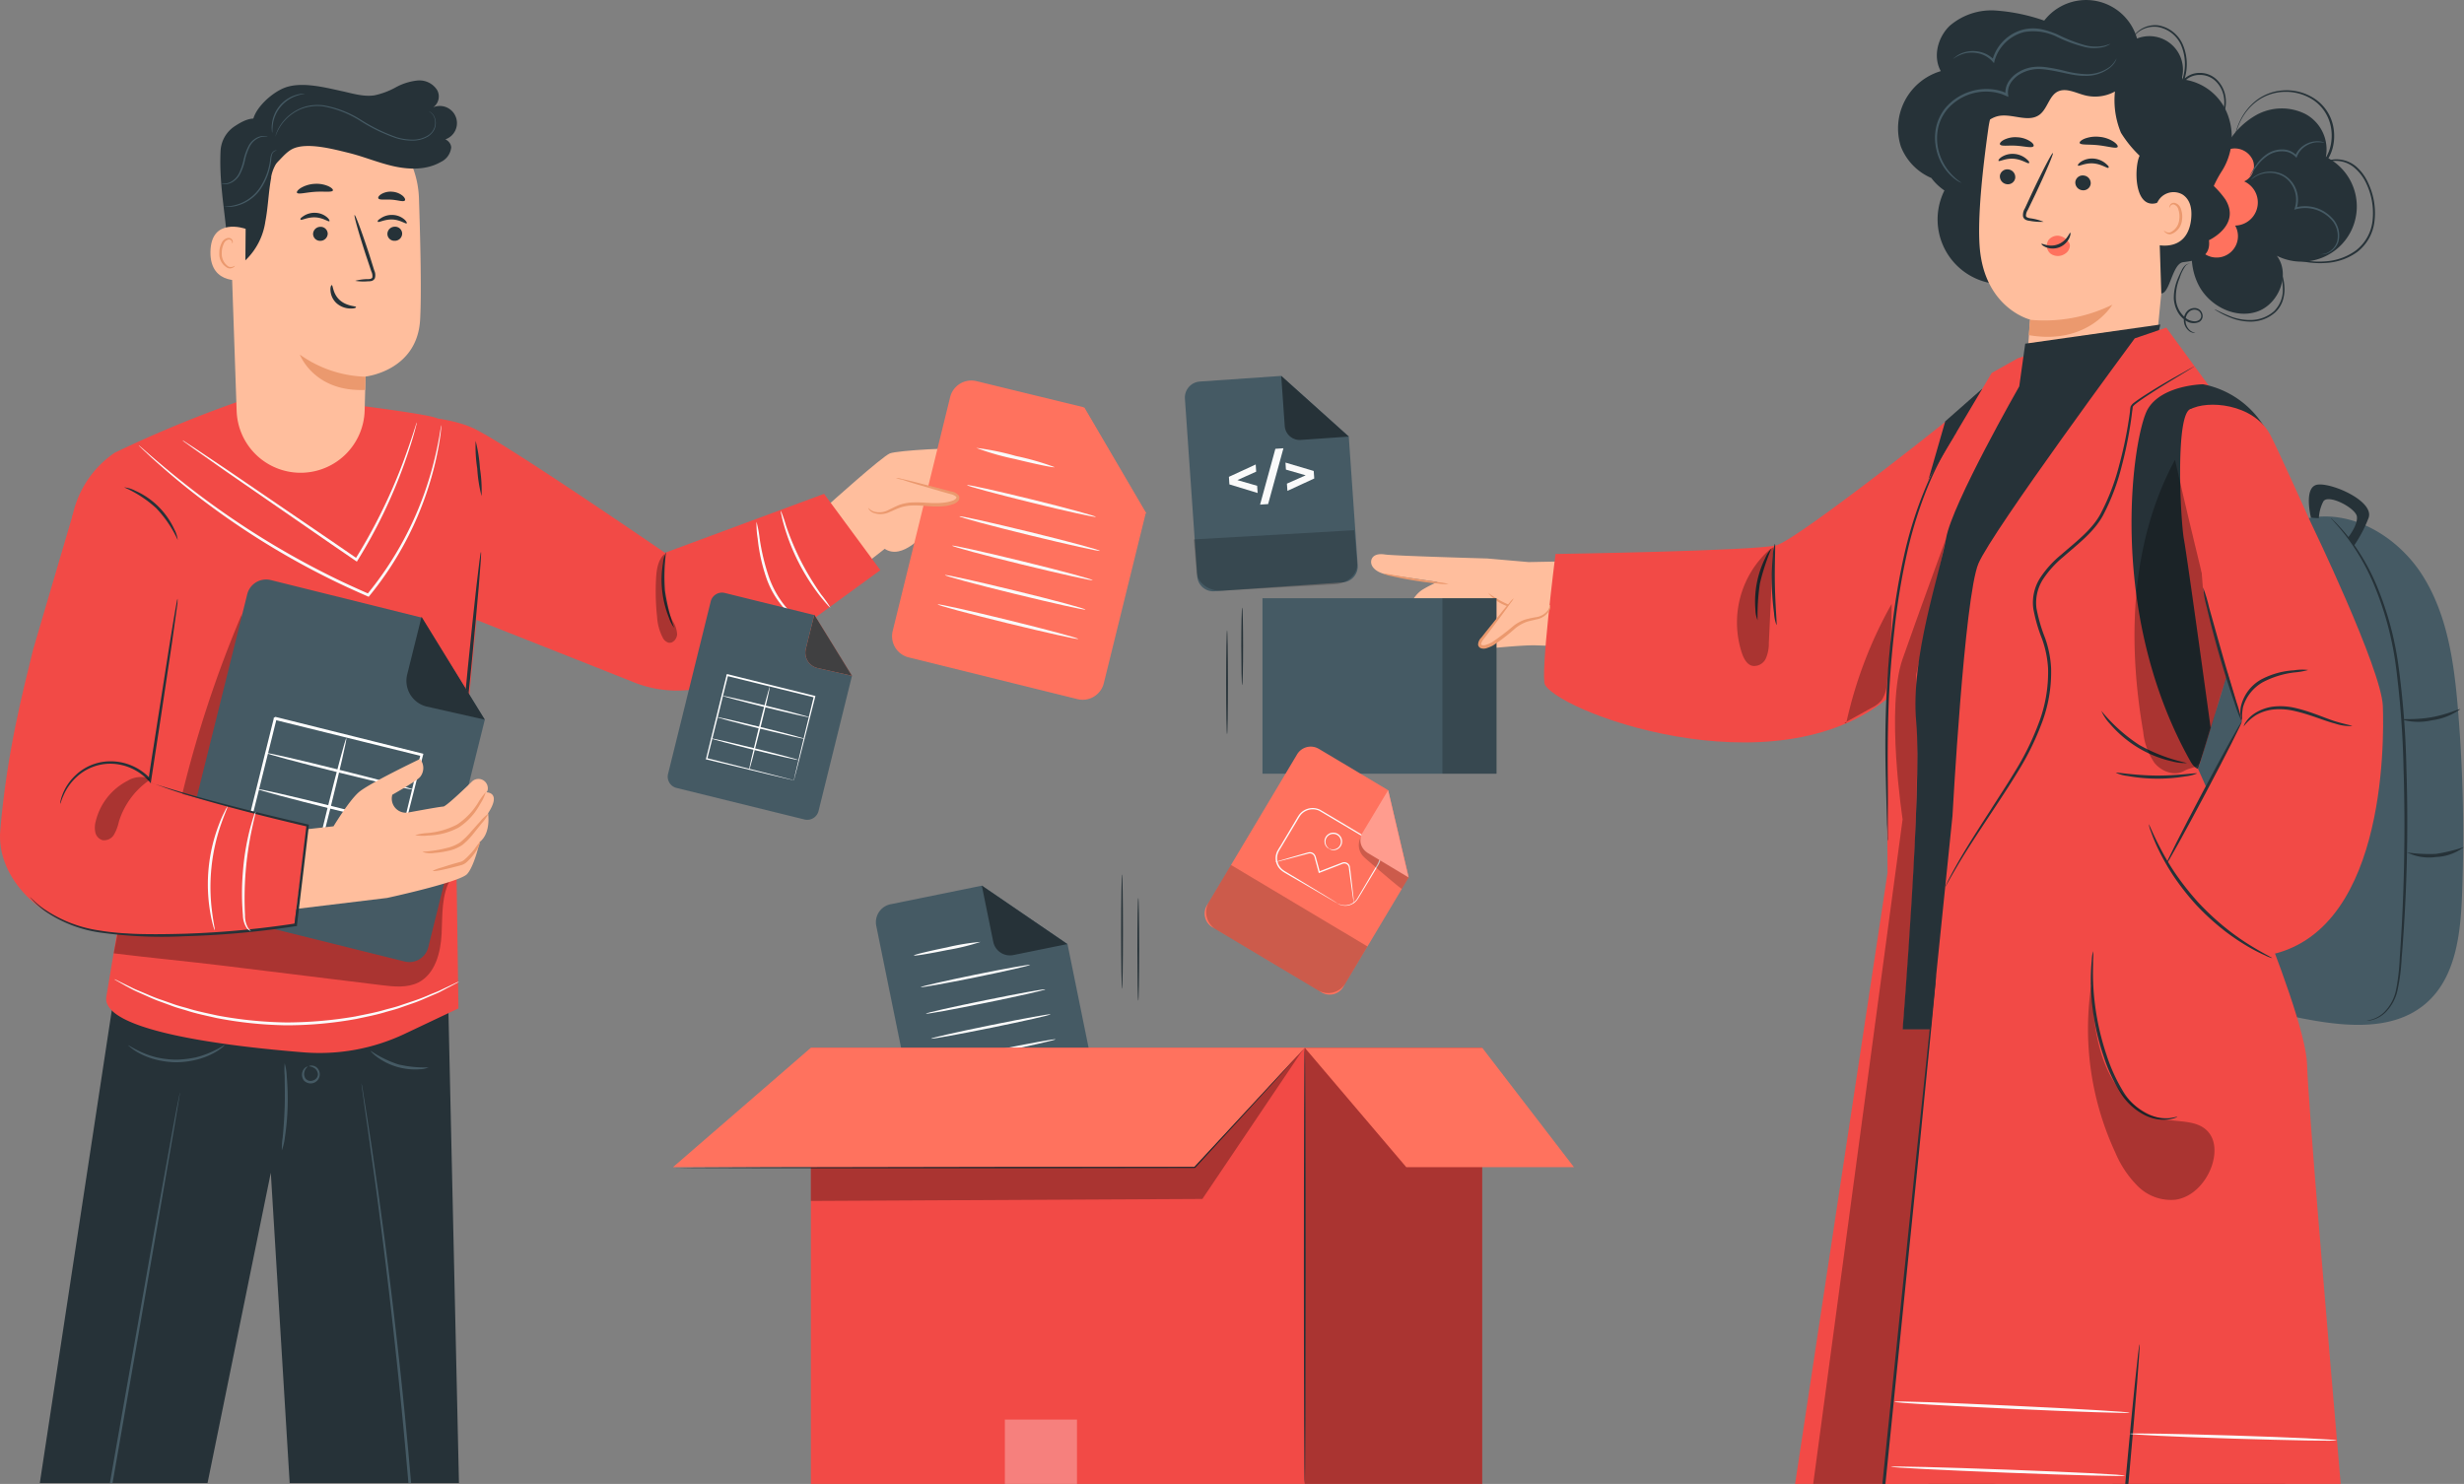 <svg xmlns="http://www.w3.org/2000/svg" width="548.634" height="330.485" viewBox="0 0 548.634 330.485"><rect x="0" y="0" width="548.634" height="330.485" fill="#808080" stroke="none"/><defs><style>.a{fill:#455a64;}.b{fill:#263238;}.c{fill:#ffbe9d;}.d{fill:#eb996e;}.e{fill:#f24a46;}.f{opacity:0.3;}.g{fill:#ff725e;}.h{fill:#fafafa;}.i,.k{opacity:0.2;}.j{fill:#fff;}.l{fill:#404041;}</style></defs><g transform="translate(-72.443 -134)"><g transform="translate(353.544 134)"><g transform="translate(24.192)"><path class="a" d="M671.438,270.226H657.223l-21.6,61.981,32.951,48.8c10.213,2.141,22.141,3.87,29.947-3.045,6.423-5.692,7.526-15.2,7.859-23.79a341.469,341.469,0,0,0-.891-41.423c-.85-10.345-2.313-21.023-7.832-29.826s-16.1-15.173-26.223-12.7" transform="translate(-463.481 -154.659)"/><path class="b" d="M692.587,382.006a11.708,11.708,0,0,0,1.183-.239A6.656,6.656,0,0,0,696.656,380a9.743,9.743,0,0,0,2.486-4.734,46,46,0,0,0,.838-7.194,409.618,409.618,0,0,0,.851-42.127,211.834,211.834,0,0,0-1.742-23.111,71.638,71.638,0,0,0-4.96-18.177,49.748,49.748,0,0,0-6.422-10.957c-.944-1.183-1.715-2.062-2.247-2.66l-.6-.678a1.45,1.45,0,0,1-.2-.239s.093,0,.253.2l.652.626c.571.558,1.329,1.409,2.34,2.566a47.755,47.755,0,0,1,6.649,10.931,70.99,70.99,0,0,1,5.107,18.3,200.619,200.619,0,0,1,1.808,23.178,366.151,366.151,0,0,1-1.064,42.193,42.824,42.824,0,0,1-.944,7.261A9.954,9.954,0,0,1,696.8,380.2a6.651,6.651,0,0,1-3.031,1.7A3.712,3.712,0,0,1,692.587,382.006Z" transform="translate(-470.947 -154.724)"/><path class="b" d="M717.331,356.517a10.958,10.958,0,0,1-6.183,2.22,11.079,11.079,0,0,1-6.5-1.023,34.189,34.189,0,0,0,6.436.332A36.328,36.328,0,0,0,717.331,356.517Z" transform="translate(-473.99 -167.878)"/><path class="b" d="M716.256,320.326a13.813,13.813,0,0,1-6.263,2.447,13.522,13.522,0,0,1-6.729-.16c0-.213,3.019.133,6.649-.518S716.163,320.126,716.256,320.326Z" transform="translate(-473.779 -162.365)"/><path class="b" d="M679.336,268.679s-1.768-6.968,1.5-7.38,12.753,3.763,11.3,7.486a29.568,29.568,0,0,1-3.244,6.144l-1.33-1.809s2.261-2.792,1.995-4.707-6.556-5.2-7.513-3.285a9.051,9.051,0,0,0-.958,3.657Z" transform="translate(-470.064 -153.377)"/><path class="c" d="M524.459,280.244l-56.821,1.1-9.189-.8s-20.784-.585-22.779-.891c-2.3-.359-3.032.665-3.1,1.516-.12,1.33,1.33,2.526,3.325,2.9.678.12,11.476,1.7,11.476,1.7a26.31,26.31,0,0,0-3.232,1.636c-2.261,1.329-3.99,4.853-4.468,8.71s-.266,4.986,1.223,5.239a1.943,1.943,0,0,0,1.569-.532,5.43,5.43,0,0,0,1.462-2.846c1.263-7.353,4.189-6.875,4.189-6.875h1.33s-3.325,3.458-2.66,6.649a3.432,3.432,0,0,0,.559,1.33,4.867,4.867,0,0,0,6.529,5.319c.771-.292,1.543-.931,1.5-1.755a2.381,2.381,0,0,0-.492-1.183,5.3,5.3,0,0,1-.319-.612l3.4-.186s7.633-.81,11-.784l53.39,1.768c7.593.8,15.824-.811,16.49-8.417h0C539.512,284.832,532.77,279.792,524.459,280.244Z" transform="translate(-432.565 -156.165)"/><path class="d" d="M450.77,293.114a4.58,4.58,0,0,0-2.181.386,3.749,3.749,0,0,0-1.649,1.662,9.637,9.637,0,0,0-.864,2.845,15.473,15.473,0,0,1-.745,3.005,4.807,4.807,0,0,1-1.476,2.088,1.952,1.952,0,0,1-1.689.359c-.4-.12-.571-.279-.559-.292a1.58,1.58,0,0,1,.6.133,1.864,1.864,0,0,0,1.463-.438A4.858,4.858,0,0,0,445,300.867a16.732,16.732,0,0,0,.692-2.939,9.45,9.45,0,0,1,.944-2.965,3.91,3.91,0,0,1,1.874-1.742,3.437,3.437,0,0,1,1.7-.265C450.571,292.995,450.784,293.088,450.77,293.114Z" transform="translate(-433.942 -158.198)"/><path class="d" d="M435.7,284.691a11.693,11.693,0,0,1,2.141.306l5.147.851,5.159.771a14.778,14.778,0,0,1,2.141.372,8.515,8.515,0,0,1-2.168-.067c-1.329-.12-3.178-.332-5.2-.651s-3.829-.678-5.133-.984A9.99,9.99,0,0,1,435.7,284.691Z" transform="translate(-433.041 -156.943)"/><path class="d" d="M454.178,296.456a2.862,2.862,0,0,1-.346.585,2.021,2.021,0,0,0-.332,1.649,1.091,1.091,0,0,0,.811.692,5.705,5.705,0,0,0,1.41.12,2.434,2.434,0,0,1,1.649.518,2.1,2.1,0,0,1,.6,1.769,2.372,2.372,0,0,1-1,1.569,2.855,2.855,0,0,1-1.622.571,9.354,9.354,0,0,1-2.753-.479,5.542,5.542,0,0,1-1.69-.81,1.563,1.563,0,0,1-.452-.519s.186.146.545.372a6.66,6.66,0,0,0,1.689.665,10.222,10.222,0,0,0,2.66.372,2.314,2.314,0,0,0,2.194-1.795,1.649,1.649,0,0,0-.453-1.41,2.059,2.059,0,0,0-1.329-.426,6.279,6.279,0,0,1-1.5-.173,1.408,1.408,0,0,1-1-.944,2.1,2.1,0,0,1,.492-1.835C453.979,296.6,454.152,296.442,454.178,296.456Z" transform="translate(-435.289 -158.734)"/><path class="d" d="M456.588,304.1a.906.906,0,0,1,.6.159,1.864,1.864,0,0,1,.9,1.423A2.512,2.512,0,0,1,457,307.925a4.189,4.189,0,0,1-3.005.612,4.986,4.986,0,0,1-2.725-1.33,4.787,4.787,0,0,1-1.25-2.154,4.611,4.611,0,0,1-.133-1.675c0-.386.133-.6.16-.585a7.341,7.341,0,0,0,.265,2.168,4.66,4.66,0,0,0,3.75,3.191,3.842,3.842,0,0,0,2.659-.519,2.231,2.231,0,0,0,1.011-1.888,1.822,1.822,0,0,0-.691-1.33C456.787,304.176,456.574,304.136,456.588,304.1Z" transform="translate(-435.198 -159.699)"/><path class="d" d="M466.985,295.806a2.143,2.143,0,0,1,.173-1.024,3.988,3.988,0,0,1,1.7-2.035v.372a10.661,10.661,0,0,1-1.41-.452,9.305,9.305,0,0,1-4.149-2.926,22.6,22.6,0,0,0,4.308,2.514,13.886,13.886,0,0,0,1.33.465l.465.146-.426.24a4.267,4.267,0,0,0-1.676,1.781A5.53,5.53,0,0,1,466.985,295.806Z" transform="translate(-437.245 -157.712)"/><path class="d" d="M445.967,293.787c.066-.093.771.439,1.037,1.45s-.092,1.822-.2,1.768,0-.784-.226-1.662S445.874,293.867,445.967,293.787Z" transform="translate(-434.604 -158.326)"/><path class="e" d="M574.258,238.026c-.878,1.237-39.707,31.98-44.521,33.244s-49.2,1.942-49.2,1.942-3.471,27.3-2.328,29.162c4.216,6.808,54.92,24.826,79.108.426l16.928-61.887" transform="translate(-439.479 -149.838)"/><path class="b" d="M533.962,294.081a6.817,6.817,0,0,1-.479-2.394,21.83,21.83,0,0,1,2.208-11.489,6.9,6.9,0,0,1,1.33-2.048,49.594,49.594,0,0,0-2.54,7.766A50.312,50.312,0,0,0,533.962,294.081Z" transform="translate(-447.919 -155.947)"/><path class="b" d="M538.845,294.947a9.035,9.035,0,0,1-.545-2.659,57.071,57.071,0,0,1-.266-12.78,8.709,8.709,0,0,1,.453-2.659c.2,0-.093,3.99,0,9S539,294.919,538.845,294.947Z" transform="translate(-448.586 -155.749)"/><g class="f" transform="translate(81.463 121.884)"><path d="M536.084,278.146a21.768,21.768,0,0,0-6.33,23.191c.426,1.25,1.157,2.659,2.447,2.859a2.872,2.872,0,0,0,2.886-1.662,8.391,8.391,0,0,0,.665-3.484l1-21.276" transform="translate(-528.659 -277.774)"/></g><path class="b" d="M589.857,242.639l1.024-6.542-8.258,7.274-4.109,14.255Z" transform="translate(-454.786 -149.544)"/><path class="e" d="M543.918,478.372h22.938L600.92,323.055V225.21l-7.42,2.474-5.8,3.258-18.617,31.316.08,16.4s-4.388,11.476-4.654,20.677,0,42.9,0,42.9Z" transform="translate(-449.519 -147.887)"/><g class="f" transform="translate(98.434 119.876)"><path d="M548.677,486.015h15.771l10.268-101.183h-6.09c2.433-29.228,3.829-56.355,2.992-79.081l6.649-30.345s-5.864,15.984-9.68,26.862,0,35.717,0,35.717Z" transform="translate(-548.677 -275.405)"/></g><path class="b" d="M583.519,247.39a4.621,4.621,0,0,1-.478.825c-.306.545-.838,1.329-1.436,2.327a71.372,71.372,0,0,0-4.469,8.976,94.261,94.261,0,0,0-4.508,14.175,153.2,153.2,0,0,0-2.992,17.992c-.731,6.449-1.17,12.606-1.329,18.217s-.173,10.638-.133,14.92,0,7.62,0,10.08v2.739a6.5,6.5,0,0,1,0,.944,4.157,4.157,0,0,1-.08-.944c0-.691,0-1.609-.093-2.739-.067-2.46-.159-5.877-.266-10.066s-.173-9.308,0-14.96.6-11.808,1.33-18.258a148.833,148.833,0,0,1,3.058-18.071,89.473,89.473,0,0,1,4.681-14.215A62.813,62.813,0,0,1,581.5,250.4c.625-1,1.2-1.742,1.556-2.26A4.67,4.67,0,0,1,583.519,247.39Z" transform="translate(-453.129 -151.264)"/><g class="f" transform="translate(105.364 134.504)"><path d="M557.265,319.255a95.544,95.544,0,0,1,10.12-26.595,139.2,139.2,0,0,1-1.1,17.912,6.867,6.867,0,0,1-1.171,3.6,7.114,7.114,0,0,1-2.154,1.6l-6.1,3.391" transform="translate(-556.852 -292.66)"/></g><path class="b" d="M655.169,172.124a17.072,17.072,0,0,1,7.433-8.244,11.717,11.717,0,0,1,10.865-.12,8.964,8.964,0,0,1,4.495,9.522,12.289,12.289,0,1,1-10.917,22.02c3.1,4.1.452,10.785-4.4,12.434s-10.505-1.211-12.926-5.732-1.981-10.173.159-14.84" transform="translate(-465.377 -138.336)"/><path class="g" d="M653.057,176.33a5.477,5.477,0,0,1,4.215-3.311,4.4,4.4,0,0,1,4.521,2.66,3.71,3.71,0,0,1-1.955,4.654,5.146,5.146,0,0,1-2.008,9.84,4.761,4.761,0,0,1-7.061,6.117,6.4,6.4,0,0,1-2.195-4.362,19.171,19.171,0,0,1,.32-5c.386-2.5.758-5.014,1.144-7.514a8.117,8.117,0,0,1,.944-3.178,2.8,2.8,0,0,1,2.793-1.423" transform="translate(-465.446 -139.937)"/><path class="b" d="M580.476,149.835c-1.795-3.218-.678-7.54,1.995-10.093a14.213,14.213,0,0,1,10.225-3.4,41.508,41.508,0,0,1,10.811,2.247,11.782,11.782,0,0,1,20.665,3.989,7.474,7.474,0,0,1,10.04,8.617l-15.625,7.859-13.843,33.656a14.428,14.428,0,0,1-23.457-16.289,12.046,12.046,0,0,1-2.912-2.779,12.608,12.608,0,0,1-6.782-7.008,13.3,13.3,0,0,1,8.62-16.713C580.3,149.888,580.388,149.861,580.476,149.835Z" transform="translate(-453.636 -134)"/><path class="c" d="M602.987,216.2c.359-5.253.611-8.856.611-8.817s-10.132-2.514-11.21-16.09c-.532-6.756.678-17.646,1.941-26.6,1.144-7.978,7.247-17.447,15.2-15.957l24.521,8.3c2.407.452,3.1,2.58,2.859,5.014l.106,1.17-4.2,38.35-1.662,17.087a14.149,14.149,0,0,1-14.282,12.659h0a14.161,14.161,0,0,1-13.913-14.407Q602.963,216.561,602.987,216.2Z" transform="translate(-456.879 -136.221)"/><path class="b" d="M597.713,179.919a1.755,1.755,0,0,0,1.529,1.875,1.65,1.65,0,0,0,1.884-1.375l0-.035a1.727,1.727,0,0,0-1.516-1.874,1.662,1.662,0,0,0-1.9,1.386Z" transform="translate(-457.708 -140.774)"/><path class="b" d="M597.35,175.975c.186.239,1.569-.625,3.418-.465s3.138,1.183,3.35.971-.08-.519-.637-1a4.728,4.728,0,0,0-2.66-1.05,4.584,4.584,0,0,0-2.739.652C597.47,175.47,597.27,175.869,597.35,175.975Z" transform="translate(-457.651 -140.154)"/><path class="b" d="M617.524,181.519a1.729,1.729,0,0,0,1.529,1.862,1.649,1.649,0,0,0,1.884-1.375l.005-.034a1.715,1.715,0,0,0-1.517-1.862,1.648,1.648,0,0,0-1.894,1.36Z" transform="translate(-460.724 -141.017)"/><path class="b" d="M618.212,177.212c.2.239,1.582-.625,3.43-.479s3.126,1.183,3.351.971-.08-.505-.638-.983a4.766,4.766,0,0,0-2.659-1.064,4.536,4.536,0,0,0-2.753.665C618.345,176.707,618.119,177.092,618.212,177.212Z" transform="translate(-460.827 -140.34)"/><path class="b" d="M608.356,189.521a11.779,11.779,0,0,0-2.952-.784c-.478-.093-.917-.213-.971-.546a2.5,2.5,0,0,1,.426-1.329l1.689-3.5c2.341-4.959,4.083-9.056,3.883-9.148s-2.274,3.856-4.614,8.816l-1.622,3.511a2.742,2.742,0,0,0-.4,1.835,1.182,1.182,0,0,0,.732.758,2.8,2.8,0,0,0,.784.173A12.872,12.872,0,0,0,608.356,189.521Z" transform="translate(-458.631 -140.123)"/><path class="d" d="M605.582,217.407a34.264,34.264,0,0,0,18.325-3.365s-5.32,9.1-18.617,6.782Z" transform="translate(-458.863 -146.186)"/><path class="b" d="M618.668,171.311c.187.505,2.035.253,4.216.505s3.99.824,4.229.372c.133-.213-.186-.692-.891-1.17a6.892,6.892,0,0,0-3.138-1.077,7.183,7.183,0,0,0-3.3.4C618.988,170.672,618.589,171.071,618.668,171.311Z" transform="translate(-460.898 -139.465)"/><path class="b" d="M597.753,171.679c.346.452,1.889.132,3.711.265s3.324.545,3.71.133c.173-.2,0-.638-.678-1.09a5.771,5.771,0,0,0-2.952-.931,5.653,5.653,0,0,0-3.019.611C597.846,171.053,597.593,171.466,597.753,171.679Z" transform="translate(-457.708 -139.487)"/><path class="b" d="M625.853,148.494a9.2,9.2,0,0,1-11.516,8.232c-2.022-.532-4.189-1.742-6.038-.784s-2.247,3.8-3.989,5.12c-2.527,1.862-6.131-.346-9.2.305-2.367.519-3.99,2.66-5.665,4.362s-4.123,3.338-6.4,2.474a28.152,28.152,0,0,1,1.4-6.117,9.186,9.186,0,0,1,3.9-4.76c1.01-.559,2.154-.851,3.1-1.5,2.047-1.4,2.659-4.069,3.989-6.144a10.093,10.093,0,0,1,8.045-4.494c2.659-.067,5.32.931,7.979.492,1.928-.332,3.683-1.45,5.638-1.662,3.8-.426,7.087,2.54,9.6,5.426" transform="translate(-455.476 -135.518)"/><path class="b" d="M618.9,153.25c1.715-.346,5.239-1.17,6.25-2.566a10.332,10.332,0,0,1,9.308-4.441,8.51,8.51,0,0,1,7.114,7.287,12.234,12.234,0,0,1,9.96,7.553,14.173,14.173,0,0,1-1.33,13.111,25.048,25.048,0,0,0-1.649,3.086,20.752,20.752,0,0,1,2.58,2.992c3.55,5.771-3.656,9.082-3.656,9.082.505,4.123-3.3,4.588-5.732,4.894s-2.952,6.968-4.88,6.954l-.651-20.305a2.652,2.652,0,0,1-.878.279c-4.574.665-4.494-8.177-3.3-10.638a26.163,26.163,0,0,1-4.149-5.107,18.87,18.87,0,0,1-1.329-9.308C624.879,156.215,618.138,153.409,618.9,153.25Z" transform="translate(-460.925 -135.859)"/><path class="c" d="M638.493,187.932a3.989,3.989,0,0,1,5.984-2.9c1.329.891,2.207,2.553,1.862,5.571-.958,8.045-8.844,5.426-8.83,5.2S638.081,191.256,638.493,187.932Z" transform="translate(-463.768 -141.685)"/><path class="d" d="M640.833,193.478a4,4,0,0,0,.345.239,1.439,1.439,0,0,0,1.051.146,3.47,3.47,0,0,0,1.981-2.912,4.787,4.787,0,0,0-.159-2.061,1.612,1.612,0,0,0-.931-1.2.7.7,0,0,0-.865.28c-.147.213-.106.385-.147.385s-.159-.146,0-.478a.84.84,0,0,1,.373-.465,1.077,1.077,0,0,1,.8-.107,1.979,1.979,0,0,1,1.329,1.423,4.832,4.832,0,0,1,.226,2.3,3.7,3.7,0,0,1-2.46,3.232,1.516,1.516,0,0,1-1.263-.372C640.82,193.663,640.806,193.478,640.833,193.478Z" transform="translate(-464.273 -142.111)"/><path class="a" d="M586.61,177.066a12.147,12.147,0,0,1-5.173-7.287,11.249,11.249,0,0,1-.146-4.548,9.792,9.792,0,0,1,2.22-4.667,11.434,11.434,0,0,1,10.851-3.59,9.542,9.542,0,0,1,1.1.305c.359.12.692.28,1.024.413l.519.213-.067-.532a3.985,3.985,0,0,1,.652-2.659,6.246,6.246,0,0,1,2.035-1.888,8.288,8.288,0,0,1,5.159-1.051c3.431.333,6.462,1.489,9.189,1.45a8.562,8.562,0,0,0,5.878-1.981,4.807,4.807,0,0,0,1.037-1.33,2.673,2.673,0,0,0,.2-.558,6.779,6.779,0,0,1-1.33,1.741,8.563,8.563,0,0,1-5.732,1.742,21.482,21.482,0,0,1-4.215-.651,35.612,35.612,0,0,0-4.933-.944,10.794,10.794,0,0,0-2.766.08,8.424,8.424,0,0,0-2.739,1.011,6.819,6.819,0,0,0-2.247,2.074,4.56,4.56,0,0,0-.758,3.1l.452-.332-1.09-.453a11.874,11.874,0,0,0-1.171-.319,12.033,12.033,0,0,0-11.449,3.83,10.289,10.289,0,0,0-2.287,4.959,11.641,11.641,0,0,0,.226,4.747,11.407,11.407,0,0,0,3.483,5.811,8.3,8.3,0,0,0,1.516,1.09A3.706,3.706,0,0,0,586.61,177.066Z" transform="translate(-455.116 -136.338)"/><path class="a" d="M585.4,148.271a8.52,8.52,0,0,1,2.393-1.183,6.8,6.8,0,0,1,3.019-.12,5.9,5.9,0,0,1,3.364,1.849l.346.386.12-.505a9.189,9.189,0,0,1,6.649-6.436,11.967,11.967,0,0,1,7.367,1.13,31.26,31.26,0,0,0,6,2.194,8.887,8.887,0,0,0,4.335,0,5.378,5.378,0,0,0,1.09-.452c.226-.133.346-.213.333-.24a12.637,12.637,0,0,1-1.49.453,9.209,9.209,0,0,1-4.162-.147,34.616,34.616,0,0,1-5.877-2.287,19.144,19.144,0,0,0-3.6-1.223,9.3,9.3,0,0,0-4.135,0,9.612,9.612,0,0,0-7.021,6.941l.465-.12a6.265,6.265,0,0,0-3.683-1.915,6.663,6.663,0,0,0-3.192.253,5.464,5.464,0,0,0-1.8.971A2.148,2.148,0,0,0,585.4,148.271Z" transform="translate(-455.834 -135.135)"/><path class="g" d="M610.468,196.813a2.659,2.659,0,0,1,2.061-.9,3.153,3.153,0,0,1,2.221,1.237h0l.08.093h0a1.543,1.543,0,0,1,.346.877,2.221,2.221,0,0,1-1.064,1.808,2.818,2.818,0,0,1-3.232,0A2.3,2.3,0,0,1,610.468,196.813Z" transform="translate(-459.586 -143.426)"/><path class="b" d="M615.04,195.141c-.106,0-.266.4-.665.957a4.349,4.349,0,0,1-4.614,1.782c-.666-.147-1.078-.346-1.131-.253s.266.438.984.744a4.1,4.1,0,0,0,5.2-2.021C615.147,195.646,615.133,195.154,615.04,195.141Z" transform="translate(-459.37 -143.309)"/><path class="b" d="M649.762,164.644a2.334,2.334,0,0,0,.345-.266,8.972,8.972,0,0,0,.9-.891,9.312,9.312,0,0,0,2.181-4.135,7.348,7.348,0,0,0,0-3.271,6.768,6.768,0,0,0-1.8-3.284,5.321,5.321,0,0,0-3.83-1.556,5,5,0,0,0-3.989,1.889l.372.2v-.093a11.09,11.09,0,0,0-.226-8.43,7.314,7.314,0,0,0-5.426-4.162,6.039,6.039,0,0,0-4.481,1.329,5.048,5.048,0,0,0-.864.944,1.332,1.332,0,0,0-.213.4,7.014,7.014,0,0,1,1.183-1.211,5.88,5.88,0,0,1,4.335-1.09,6.994,6.994,0,0,1,5.12,3.989,10.81,10.81,0,0,1,.16,8.125v.093l-.413,1.236.785-1.05a4.559,4.559,0,0,1,3.656-1.715,4.971,4.971,0,0,1,3.551,1.41,6.3,6.3,0,0,1,1.729,3.1,6.865,6.865,0,0,1,0,3.112,9.531,9.531,0,0,1-2.008,4.082C650.2,164.218,649.722,164.617,649.762,164.644Z" transform="translate(-463.042 -135.006)"/><path class="b" d="M667.15,193.658l.226.093.651.239c.572.2,1.423.493,2.54.838a36.156,36.156,0,0,0,4.123,1.038,19.146,19.146,0,0,0,5.625.253,12.989,12.989,0,0,0,6.356-2.407,10.039,10.039,0,0,0,3.8-6.7,15.525,15.525,0,0,0-1.329-8.524,10.643,10.643,0,0,0-2.66-3.723,6.781,6.781,0,0,0-4.441-1.675,5.32,5.32,0,0,0-3.258,1.05l.293.32a9.415,9.415,0,0,0,2.128-3.99,10.743,10.743,0,0,0,.173-4.308,9.638,9.638,0,0,0-4.335-6.649A11.278,11.278,0,0,0,670,157.754,10.879,10.879,0,0,0,664.132,160a12.633,12.633,0,0,0-3.325,3.99,13.4,13.4,0,0,0-1.33,3.683,11.667,11.667,0,0,0-.213,2.447v.851a15.7,15.7,0,0,1,.306-3.271,13.322,13.322,0,0,1,1.33-3.6,12.175,12.175,0,0,1,3.284-3.856,10.767,10.767,0,0,1,5.718-2.154,11.123,11.123,0,0,1,6.8,1.689,9.311,9.311,0,0,1,4.135,6.423,10.433,10.433,0,0,1-.187,4.149,8.845,8.845,0,0,1-2.021,3.736l.279.306a4.828,4.828,0,0,1,2.993-.957A6.379,6.379,0,0,1,686.059,175a10.171,10.171,0,0,1,2.66,3.577,15.349,15.349,0,0,1,1.329,8.3,9.694,9.694,0,0,1-3.67,6.49,12.892,12.892,0,0,1-6.183,2.393,19.275,19.275,0,0,1-5.545-.2,38.352,38.352,0,0,1-4.109-.957l-2.566-.758-.665-.2A1.083,1.083,0,0,1,667.15,193.658Z" transform="translate(-467.08 -137.61)"/><path class="b" d="M654.089,213a7.209,7.209,0,0,0,.958.6,19.024,19.024,0,0,0,2.805,1.33,11.89,11.89,0,0,0,4.508.8,8.246,8.246,0,0,0,5.213-2.035,6.348,6.348,0,0,0,1.635-2.46,8.453,8.453,0,0,0,.465-2.659,11.758,11.758,0,0,0-.944-4.481,22.47,22.47,0,0,0-1.329-2.766,5.134,5.134,0,0,0-.6-.957,6.97,6.97,0,0,0,.452,1.024c.306.665.771,1.6,1.223,2.806a11.832,11.832,0,0,1,.825,4.374,6.648,6.648,0,0,1-1.981,4.853,7.984,7.984,0,0,1-4.947,1.942,12.222,12.222,0,0,1-4.4-.678C655.512,213.755,654.129,212.9,654.089,213Z" transform="translate(-466.292 -144.104)"/><path class="b" d="M648.165,218.652a2.641,2.641,0,0,1-1.024-.412,2.9,2.9,0,0,1-1.117-2.659,2.408,2.408,0,0,1,.931-1.715,1.675,1.675,0,0,1,2.062,0,1.513,1.513,0,0,1,.478,1.037,1.143,1.143,0,0,1-.571.984,1.914,1.914,0,0,1-1.263.186,3.26,3.26,0,0,1-1.33-.492,5.864,5.864,0,0,1-2.486-4.654,10.94,10.94,0,0,1,.851-4.455,9.323,9.323,0,0,1,1.329-2.739,1.251,1.251,0,0,1,.971-.439.57.57,0,0,0-.292,0,1.334,1.334,0,0,0-.8.372,3.586,3.586,0,0,0-.784,1.117c-.24.465-.505,1.011-.759,1.623a11.065,11.065,0,0,0-.971,4.587,6.973,6.973,0,0,0,.678,2.66,5.471,5.471,0,0,0,1.982,2.287,2.993,2.993,0,0,0,3.005.305,1.516,1.516,0,0,0,.758-1.329,1.9,1.9,0,0,0-.612-1.33,1.838,1.838,0,0,0-1.329-.439,2.441,2.441,0,0,0-1.224.439,2.662,2.662,0,0,0-1.01,1.981,3.073,3.073,0,0,0,1.33,2.82,2.062,2.062,0,0,0,.824.292C648.059,218.692,648.165,218.666,648.165,218.652Z" transform="translate(-464.663 -144.547)"/><path class="a" d="M679.056,197.5a1.1,1.1,0,0,0,.372,0,2.981,2.981,0,0,0,1.037-.133,4.254,4.254,0,0,0,2.66-2.659,5.546,5.546,0,0,0-1.49-5.386,8.18,8.18,0,0,0-6.423-2.526,9.109,9.109,0,0,0-1.649.266l.253.279a6.5,6.5,0,0,0-1.224-6.183,5.84,5.84,0,0,0-2.274-1.649,6.341,6.341,0,0,0-2.393-.426,6.084,6.084,0,0,0-3.311.971,4.169,4.169,0,0,0-.744.572c-.147.159-.226.239-.213.253a11.936,11.936,0,0,1,1.037-.692,6.289,6.289,0,0,1,5.492-.359A5.312,5.312,0,0,1,672.3,181.4a6.131,6.131,0,0,1,1.117,5.785l-.133.385.386-.106a8.4,8.4,0,0,1,1.569-.253,7.9,7.9,0,0,1,6.116,2.367,5.317,5.317,0,0,1,1.49,5.026,4.174,4.174,0,0,1-2.433,2.659A4.762,4.762,0,0,1,679.056,197.5Z" transform="translate(-467.749 -140.863)"/><path class="a" d="M679.974,171.441a1.617,1.617,0,0,0-.545-.213,4.526,4.526,0,0,0-1.623-.093,5.314,5.314,0,0,0-2.341.825,5.1,5.1,0,0,0-2.021,2.407l.346-.067a4.215,4.215,0,0,0-2.553-1.329,6,6,0,0,0-3.99.931,9.091,9.091,0,0,0-2.407,2.367,15,15,0,0,0-1.184,1.915,2.538,2.538,0,0,0-.346.758c.067,0,.626-1.011,1.769-2.5a9.873,9.873,0,0,1,2.38-2.208,5.639,5.639,0,0,1,3.75-.838,3.853,3.853,0,0,1,2.3,1.156l.226.253.12-.305a4.845,4.845,0,0,1,1.835-2.261,5.483,5.483,0,0,1,2.181-.865A7.821,7.821,0,0,1,679.974,171.441Z" transform="translate(-467.697 -139.649)"/><path class="b" d="M629.555,219.25l-30.093,4.268-1.33,9.507s-14.959,26.156-16.289,33.829-7.978,26.6-6.649,40.93-3.031,68.47-3.031,68.47h7.646l29.654-72.166Z" transform="translate(-453.819 -146.979)"/><path class="b" d="M594.076,523.148,579.481,519.3l-.557,3.844Z" transform="translate(-454.848 -192.663)"/><path class="b" d="M665.593,522.9c-.83-3.207-1.331-5.125-1.377-5.253l-38.11,1.41,1.072,3.844Z" transform="translate(-462.032 -192.41)"/><path class="e" d="M668.966,477.589c-3.164-36.639-7.275-85.34-7.479-93.351-.332-13.1-24.268-65.863-24.268-65.863l8.471-27.726-3.3-53.829-12.26-16.756-7.021,2.394s-31.675,42.818-34.8,50.132-5.784,56.222-5.784,56.222L567.3,477.589Z" transform="translate(-453.079 -147.103)"/><path class="b" d="M640.856,420.761a1.338,1.338,0,0,1-.426.213,6.867,6.867,0,0,1-1.33.359,9.413,9.413,0,0,1-5.052-.732,13.483,13.483,0,0,1-5.705-4.959,36.474,36.474,0,0,1-3.909-8.391,53.658,53.658,0,0,1-2.846-16.476,48.155,48.155,0,0,1,.226-5.066,8.054,8.054,0,0,1,.292-1.835,11.59,11.59,0,0,1,0,1.848c0,1.2-.08,2.926,0,5.04a58.083,58.083,0,0,0,3.005,16.277,37.8,37.8,0,0,0,3.789,8.244,13.294,13.294,0,0,0,5.32,4.867,9.8,9.8,0,0,0,4.814.917C640.218,420.907,640.856,420.694,640.856,420.761Z" transform="translate(-461.344 -172.043)"/><path class="b" d="M567.525,503.487c2.865-28.309,5.43-53.645,7.4-73.151,1.223-12.393,2.221-22.433,2.9-29.4.332-3.431.585-6.131.758-7.979.08-.891.173-1.623.173-2.088v-.7a6.6,6.6,0,0,0-.107.7c-.066.493-.146,1.183-.253,2.074-.2,1.849-.492,4.535-.877,7.979-.744,6.955-1.782,16.994-3.111,29.374-2.017,19.508-4.643,44.861-7.571,73.191Z" transform="translate(-453.008 -173.001)"/><path class="b" d="M638.868,230.2a3.057,3.057,0,0,1-.292.213l-.877.546-3.4,2.074c-1.476.891-3.284,1.994-5.319,3.324-1.037.678-2.141,1.4-3.218,2.234a3.322,3.322,0,0,0-.652.638,8.48,8.48,0,0,1-.132,1.05c-.08.732-.173,1.49-.292,2.247a90.906,90.906,0,0,1-2.035,9.947,48.876,48.876,0,0,1-4.136,10.917c-2.007,3.723-5.6,6.4-8.909,9.309a22.58,22.58,0,0,0-4.469,4.947,9.707,9.707,0,0,0-1.462,6.462,35.692,35.692,0,0,0,1.928,6.649,23.724,23.724,0,0,1,1.33,6.729,32.021,32.021,0,0,1-2.261,12.686,60.173,60.173,0,0,1-5.213,10.439c-1.9,3.111-3.776,5.944-5.478,8.523-3.417,5.159-6.144,9.308-7.912,12.341-.878,1.489-1.543,2.659-1.981,3.444l-.506.9a1.725,1.725,0,0,1-.2.306.718.718,0,0,1,.133-.332l.439-.944c.412-.811,1.037-2.008,1.888-3.511,1.689-3.032,4.362-7.274,7.726-12.473,1.675-2.66,3.537-5.439,5.4-8.55a60.037,60.037,0,0,0,5.106-10.359,31.766,31.766,0,0,0,2.181-12.433,23.052,23.052,0,0,0-1.33-6.556,35.28,35.28,0,0,1-1.954-6.768,10.247,10.247,0,0,1,1.556-6.9,22.9,22.9,0,0,1,4.614-5.093c3.351-2.926,6.848-5.532,8.789-9.109a49.241,49.241,0,0,0,4.135-10.744,90.678,90.678,0,0,0,2.114-9.867q.187-1.13.32-2.234a5.482,5.482,0,0,1,.146-1.1,2.671,2.671,0,0,1,.811-.877c1.131-.851,2.247-1.556,3.285-2.208,2.087-1.33,3.922-2.38,5.425-3.244l3.471-1.955.918-.493A2.514,2.514,0,0,1,638.868,230.2Z" transform="translate(-455.526 -148.646)"/><path class="b" d="M643.471,332.36a10.991,10.991,0,0,1-3.377-.372,25.505,25.505,0,0,1-7.633-3.086,25.884,25.884,0,0,1-6.237-5.319,10.229,10.229,0,0,1-1.874-2.846,37.336,37.336,0,0,0,8.471,7.62A38.189,38.189,0,0,0,643.471,332.36Z" transform="translate(-461.764 -162.431)"/><path class="b" d="M646.226,337.16a9.048,9.048,0,0,1-2.593.651,37.653,37.653,0,0,1-12.846-.092,8.4,8.4,0,0,1-2.58-.705c0-.2,3.99.585,9,.612S646.186,336.947,646.226,337.16Z" transform="translate(-462.352 -164.904)"/><path class="b" d="M648.2,234.951s-9.135.133-12.3,5.532-9.521,44.574,9.508,78.456c.877,1.556,1.7,1.649,1.7,1.649l2.793-9.149s-5.173-37.792-5.944-41.953-2.021-28.59,1.623-29.056a24,24,0,0,1,2.725-.173,18.7,18.7,0,0,1,12.048,4.268l2.659,2.114A20.561,20.561,0,0,0,648.2,234.951Z" transform="translate(-462.974 -149.37)"/><g class="f" transform="translate(169.974 102.403)"><path d="M642.085,254.794c-9.853,18.2-10.638,40.119-7.087,60.517a14.7,14.7,0,0,0,2.487,6.941c1.542,1.942,4.428,3.059,6.649,1.822,1.662-.931,3.045-.505,3.67-2.3,2.008-5.652,3.75-12.952,5.758-18.617C649.811,286.895,645.768,271.1,642.085,254.794Z" transform="translate(-633.065 -254.794)"/></g><g class="f" transform="translate(159.62 217.188)"><path d="M621.955,390.194a65.388,65.388,0,0,0,4.973,39.481,23.342,23.342,0,0,0,5.053,7.54,10.438,10.438,0,0,0,8.324,2.978c3.79-.532,6.756-3.777,8.059-7.38.931-2.66,1.037-5.811-.851-7.846-2.287-2.474-6.21-2.061-9.535-2.659-6.077-1.117-10.824-6.223-13.2-11.968s-2.819-11.968-3.218-18.177" transform="translate(-620.852 -390.194)"/></g><path class="e" d="M689.632,307.4c-.32-8.244-16.037-40.837-16.037-40.837s-7.274-16.2-8.99-19.468c-3.737-7.114-14.162-7.872-17.925-5.705l2.912,40.213,8.63,29.254-16.808,31.715,20.93,20.611C690.257,359.744,689.938,315.648,689.632,307.4Z" transform="translate(-464.363 -150.188)"/><path class="b" d="M685.892,323.931a10.221,10.221,0,0,1-3.816-.546c-2.327-.585-5.32-1.941-8.817-2.753a14.638,14.638,0,0,0-4.947-.372A9.917,9.917,0,0,0,664.5,321.5a10.493,10.493,0,0,0-2.753,2.526,2.455,2.455,0,0,1,.438-.944,6.962,6.962,0,0,1,2.048-1.995,9.945,9.945,0,0,1,3.99-1.463,14.442,14.442,0,0,1,5.173.332c3.59.851,6.556,2.274,8.8,2.953S685.906,323.824,685.892,323.931Z" transform="translate(-467.458 -162.246)"/><path class="b" d="M675.973,309.994a15.877,15.877,0,0,1-3.072.545,20.294,20.294,0,0,0-7.021,2.168,9.426,9.426,0,0,0-4.415,5.545,10.8,10.8,0,0,0-.173,3.032,2.844,2.844,0,0,1-.305-.811,5.875,5.875,0,0,1,0-2.327,9.3,9.3,0,0,1,4.534-6.05,17.921,17.921,0,0,1,7.3-2.035A11.546,11.546,0,0,1,675.973,309.994Z" transform="translate(-467.325 -160.784)"/><path class="b" d="M664.278,380.358a7.761,7.761,0,0,1-1.529-.6,38.068,38.068,0,0,1-3.989-2.061,47.881,47.881,0,0,1-5.479-3.75,54.982,54.982,0,0,1-5.971-5.519,56.681,56.681,0,0,1-5.013-6.4,50.736,50.736,0,0,1-3.285-5.771,38.718,38.718,0,0,1-1.729-4.122,7.628,7.628,0,0,1-.465-1.569c.12,0,.9,2.141,2.659,5.465a55.743,55.743,0,0,0,3.377,5.638,63.576,63.576,0,0,0,4.987,6.289,59.537,59.537,0,0,0,5.864,5.492,54.692,54.692,0,0,0,5.319,3.817C662.2,379.268,664.332,380.239,664.278,380.358Z" transform="translate(-463.663 -166.973)"/><path class="b" d="M659.692,318.205a28.679,28.679,0,0,1-1.649-4.268c-.931-2.659-2.141-6.369-3.338-10.505s-2.168-7.912-2.792-10.638a27.738,27.738,0,0,1-.851-4.495,31.518,31.518,0,0,1,1.329,4.375c.745,2.659,1.8,6.462,2.992,10.638s2.274,7.659,3.138,10.545A31.984,31.984,0,0,1,659.692,318.205Z" transform="translate(-465.831 -157.492)"/><path class="b" d="M641.414,355.289c-.173-.093,3.457-7.26,8.1-16.023s8.537-15.784,8.71-15.7-3.457,7.274-8.1,16.023S641.587,355.382,641.414,355.289Z" transform="translate(-464.362 -162.861)"/><path class="b" d="M631.329,518.255c.075-.817.15-1.638.226-2.475,1.436-15.784,2.447-28.617,2.261-28.617s-1.5,12.78-2.953,28.564c-.078.854-.154,1.692-.23,2.527Z" transform="translate(-462.721 -187.77)"/><path class="h" d="M621.172,521.306c0,.2-11.675-.106-26.063-.665s-26.05-1.157-26.037-1.33,11.675.107,26.063.652S621.172,521.053,621.172,521.306Z" transform="translate(-453.348 -192.656)"/><path class="h" d="M622.363,504.676c0,.186-11.741-.2-26.2-.865s-26.184-1.329-26.17-1.569,11.729.2,26.2.878S622.43,504.49,622.363,504.676Z" transform="translate(-453.489 -190.055)"/><path class="h" d="M677.87,512.111c0,.2-10.319,0-23.018-.386s-23.018-.891-23-1.077,10.305,0,23.018.386S677.883,511.926,677.87,512.111Z" transform="translate(-462.906 -191.334)"/></g><rect class="a" width="52.111" height="39.083" transform="translate(0 133.227)"/><rect class="i" width="12.038" height="39.083" transform="translate(40.073 133.227)"/><g transform="translate(48.007 133.227)"><path class="c" d="M476.7,292.7a2.835,2.835,0,0,1-1.968,2.66c-1.09.465-2.314.532-3.431.9-3.364,1.117-5.452,4.774-8.869,5.732-.465.133-1.1.146-1.33-.292s.08-.878.359-1.237l7.194-9.308" transform="translate(-460.712 -291.154)"/><path class="d" d="M468.6,291.185a4.639,4.639,0,0,0-.891.918c-.532.625-1.33,1.542-2.194,2.659l-3.205,3.989-.917,1.171a2.263,2.263,0,0,0-.732,1.6.985.985,0,0,0,.758.811,2.157,2.157,0,0,0,.971,0,8.35,8.35,0,0,0,1.6-.652,43.252,43.252,0,0,0,5.013-3.869,8.7,8.7,0,0,1,2.314-1.33c.771-.279,1.569-.4,2.287-.6a4.174,4.174,0,0,0,2.9-1.955,1.542,1.542,0,0,0,.147-1.329,3.479,3.479,0,0,1-.386,1.157,3.992,3.992,0,0,1-2.78,1.635,23.25,23.25,0,0,0-2.353.519,8.979,8.979,0,0,0-2.486,1.329,55.1,55.1,0,0,1-4.96,3.777,7.9,7.9,0,0,1-1.45.585c-.479.12-.917,0-.917-.226a2.73,2.73,0,0,1,.585-1.117l.9-1.17,3.085-4.109c.864-1.171,1.569-2.128,2.035-2.806A5.518,5.518,0,0,0,468.6,291.185Z" transform="translate(-460.657 -291.159)"/></g></g><g transform="translate(72.443 151.908)"><path class="c" d="M290.024,264.373s11.985-10.8,13.708-11.461,15.654-1.479,16.62-.815,15.386,7.838,13.092,9.119-12.335-3.878-12.335-3.878l-1.642.28s8.712,4.216,10.308,5.916.2,3.494-1.421,2.865-9.12-4.659-9.691-4.426,8.013,4.752,8.817,5.626c1.083,1.165.513,3.575-1.164,2.958-.967-.372-8.9-5.182-8.9-5.182s6.022,4.658,6.476,5.474c.733,1.281-.536,2.527-1.91,1.747-.944-.525-5.078-4.275-6.348-4.986,0,0-1.374,0-3.3,2.179-.92,1.06-5.823,6.988-9.772,4.379l-4.356,3.4Z" transform="translate(-105.57 -169.851)"/><path class="d" d="M337.7,262.121a7.265,7.265,0,0,1-3-.07,16.95,16.95,0,0,1-3.168-.816c-1.165-.477-2.33-1.036-3.611-1.618l-2.714-1.27h.175a41.987,41.987,0,0,1-7.175.07,42.969,42.969,0,0,1,7.14-.78h.151l2.691,1.223,3.564,1.665a21.343,21.343,0,0,0,3.028.944C336.569,261.958,337.7,261.958,337.7,262.121Z" transform="translate(-109.86 -170.732)"/><path class="g" d="M348.113,304.941l-37.678-9.318a4.856,4.856,0,0,1-3.553-5.878v0l12.811-52.155a4.857,4.857,0,0,1,5.823-3.494l23.9,5.824,13.8,23.631L353.9,301.341A4.858,4.858,0,0,1,348.113,304.941Z" transform="translate(-108.115 -167.127)"/><path class="g" d="M356.561,241.027l-3.611,14.686a4.5,4.5,0,0,0,3.279,5.448l.064.015,14.117,3.494Z" transform="translate(-115.13 -168.203)"/><path class="h" d="M346.285,255.946c0,.2-3.984-.617-8.8-1.8a57.271,57.271,0,0,1-8.631-2.481,57.839,57.839,0,0,1,8.806,1.8A58.906,58.906,0,0,1,346.285,255.946Z" transform="translate(-111.481 -169.822)"/><path class="h" d="M355.131,268.509c0,.186-6.511-1.234-14.43-3.191s-14.3-3.681-14.256-3.878,6.5,1.246,14.43,3.191S355.178,268.357,355.131,268.509Z" transform="translate(-111.115 -171.308)"/><path class="h" d="M355.7,277.329c0,.186-7.081-1.386-15.712-3.494s-15.606-4-15.56-4.193,7.082,1.385,15.724,3.494S355.744,277.142,355.7,277.329Z" transform="translate(-110.807 -172.557)"/><path class="h" d="M353.8,285.037c0,.186-7.081-1.386-15.723-3.494s-15.6-4.006-15.549-4.193,7.081,1.386,15.723,3.494S353.848,284.85,353.8,285.037Z" transform="translate(-110.519 -173.731)"/><path class="h" d="M351.906,292.758c0,.186-7.081-1.386-15.723-3.494s-15.6-4.006-15.549-4.193,7.081,1.386,15.723,3.494S351.952,292.559,351.906,292.758Z" transform="translate(-110.23 -174.906)"/><path class="h" d="M350.008,300.465c0,.186-7.093-1.386-15.723-3.494s-15.607-4.006-15.56-4.193,7.093,1.375,15.723,3.494S350.054,300.278,350.008,300.465Z" transform="translate(-109.939 -176.08)"/><path class="c" d="M300.493,266.275a3.156,3.156,0,0,0,3.494,1.06c1.282-.326,2.411-1.072,3.669-1.491,3.739-1.246,8.037.617,11.717-.8.513-.2,1.083-.605,1-1.165s-.653-.733-1.165-.861l-12.6-3.494" transform="translate(-107.164 -171.019)"/><path class="d" d="M306.653,259.547a5.8,5.8,0,0,1,1.4.244c.9.2,2.178.5,3.75.909l5.532,1.444,1.6.42a2.585,2.585,0,0,1,1.723.944,1.082,1.082,0,0,1-.14,1.165,2.335,2.335,0,0,1-.873.617,8.7,8.7,0,0,1-1.863.5c-2.574.36-4.938-.14-7.047-.105a9.74,9.74,0,0,0-2.923.4c-.874.28-1.666.688-2.435,1a4.659,4.659,0,0,1-3.89.186c-.873-.465-1.025-1.048-.989-1.048a3.669,3.669,0,0,0,1.106.78,4.4,4.4,0,0,0,3.564-.407c.733-.326,1.514-.769,2.458-1.107a10.221,10.221,0,0,1,3.1-.489c2.2-.07,4.566.4,6.988,0a7.8,7.8,0,0,0,1.69-.431c.5-.209.838-.594.664-.827a2.8,2.8,0,0,0-1.27-.594l-1.584-.443-5.5-1.607c-1.561-.454-2.819-.85-3.68-1.165A4.885,4.885,0,0,1,306.653,259.547Z" transform="translate(-107.163 -171.023)"/><path class="b" d="M120.249,503.05l14.084-69.1,4.2,69.1h37.695l-2.54-113.8-73.376-.559L82.9,503.05Z" transform="translate(-74.035 -190.685)"/><path class="a" d="M146.467,432.692a16.43,16.43,0,0,1,.187-2.842c.175-1.747.361-4.158.443-6.825s0-5.09,0-6.848a17.242,17.242,0,0,1,0-2.854,11.6,11.6,0,0,1,.454,2.83,57.581,57.581,0,0,1,.2,6.884,55.527,55.527,0,0,1-.617,6.86A11.619,11.619,0,0,1,146.467,432.692Z" transform="translate(-83.712 -194.436)"/><path class="a" d="M153.308,414.09a.67.67,0,0,1,.431-.163,1.876,1.876,0,0,1,1.223.361,2.035,2.035,0,1,1-2.8,2.935,2.1,2.1,0,0,1-.292-1.9,1.829,1.829,0,0,1,.746-1.025c.256-.152.431-.152.443-.128a2.067,2.067,0,0,0-.781,1.269,1.773,1.773,0,0,0,.314,1.433,1.48,1.48,0,0,0,1.642.361,1.456,1.456,0,0,0,1.072-1.281,1.758,1.758,0,0,0-.617-1.328A2.648,2.648,0,0,0,153.308,414.09Z" transform="translate(-84.52 -194.527)"/><path class="a" d="M127.585,408.583a5.468,5.468,0,0,1-.675.617,12.414,12.414,0,0,1-2.1,1.316,16.738,16.738,0,0,1-3.494,1.293,19.541,19.541,0,0,1-4.461.571,19,19,0,0,1-4.473-.571,16.415,16.415,0,0,1-3.494-1.293,11.926,11.926,0,0,1-2.085-1.316c-.466-.361-.7-.571-.676-.606s1.083.688,2.947,1.538a19.447,19.447,0,0,0,3.389,1.165,20.856,20.856,0,0,0,4.344.5,22.64,22.64,0,0,0,4.333-.5,19.471,19.471,0,0,0,3.389-1.165C126.49,409.281,127.515,408.489,127.585,408.583Z" transform="translate(-77.572 -193.713)"/><path class="a" d="M182.689,413.746a5.024,5.024,0,0,1-2,.419,14.279,14.279,0,0,1-9.41-2.69c-1.025-.757-1.526-1.363-1.479-1.421a24.653,24.653,0,0,0,6.115,3.016A25.5,25.5,0,0,0,182.689,413.746Z" transform="translate(-87.264 -193.938)"/><path class="a" d="M101.9,507.977c3.821-21.868,7.219-41.44,9.83-56.463,1.607-9.387,2.923-16.993,3.832-22.281.431-2.574.78-4.647,1.013-6.068.116-.664.187-1.211.256-1.573a3.207,3.207,0,0,0,.07-.547s-.047.14-.129.536-.186.9-.315,1.561c-.3,1.385-.675,3.447-1.164,6.044-.955,5.287-2.33,12.928-4.03,22.246-2.642,15.045-6.111,34.646-9.958,56.545Z" transform="translate(-76.837 -195.611)"/><path class="a" d="M167.609,420.476c.2,1.339.465,3.4.849,6s.8,5.788,1.328,9.492,1.106,7.932,1.689,12.591c1.222,9.329,2.551,20.475,3.855,32.832.868,8.221,1.718,17.017,2.5,26.193h.6c-.79-9.2-1.643-18.018-2.543-26.263-1.351-12.369-2.714-23.5-4-32.821-.605-4.67-1.246-8.922-1.77-12.579s-1.025-6.907-1.433-9.48-.733-4.589-.955-5.987a15.269,15.269,0,0,0-.268-1.549,2.266,2.266,0,0,1-.109-.451c.007.075.022.214.051.463C167.457,419.311,167.527,419.812,167.609,420.476Z" transform="translate(-86.894 -195.216)"/><path class="g" d="M192.205,353.5v0Z" transform="translate(-90.677 -185.186)"/><path class="e" d="M172.616,243.217c-.9-.757-16.073-2.691-16.073-2.691-7.966-.232-20-1.817-28.593-.9h0a272.949,272.949,0,0,0-27.08,11.239,22.621,22.621,0,0,0-9.48,14.454l13.127,73.62h0l-5.532,33.205c-.862,7.548,27.207,10.925,43.967,12.264A44.259,44.259,0,0,0,165.4,380.3l11.821-5.6a.164.164,0,0,0,.186-.137.185.185,0,0,0,0-.037l-.547-38.272,6.929-73.236C184.717,256.518,177.659,247.456,172.616,243.217Z" transform="translate(-75.327 -167.947)"/><path class="e" d="M169.4,243.1s15.619-.85,23.457,2.993,42.406,27.615,42.406,27.615l35.431-13.126,12.531,16.993-30.689,22.362a26.034,26.034,0,0,1-24.89,2.33l-39.751-15.747Z" transform="translate(-87.204 -168.507)"/><path class="b" d="M197.847,279c.209,0-.769,11.646-2.19,25.949s-2.726,25.88-2.935,25.856.768-11.646,2.189-25.938S197.648,278.989,197.847,279Z" transform="translate(-90.751 -173.985)"/><g class="f" transform="translate(25.322 177.716)"><path d="M103.477,375.414l-1.165,6.033c8.491,1.048,16.306,1.758,24.843,2.807L162,388.541c2.725.337,5.649.64,8.153-.606,3.75-1.922,4.962-6.673,5.171-10.878s-.081-8.7,2.085-12.3C152.173,367.657,128.436,371.046,103.477,375.414Z" transform="translate(-102.312 -364.757)"/></g><g class="f" transform="translate(40.463 118.771)"><path d="M120.173,335.886a258.926,258.926,0,0,1,13.428-40.66,275.825,275.825,0,0,1-7.687,42.535" transform="translate(-120.173 -295.226)"/></g><path class="b" d="M116.983,273.771a25.705,25.705,0,0,0-4.787-7.093,25.732,25.732,0,0,0-7.163-4.658,6.759,6.759,0,0,1,2.458.745,17.22,17.22,0,0,1,5.136,3.494,17.521,17.521,0,0,1,3.576,5.078A6.984,6.984,0,0,1,116.983,273.771Z" transform="translate(-77.404 -171.399)"/><path class="b" d="M198.682,262.121a31.893,31.893,0,0,1-.955-6.1,31.534,31.534,0,0,1-.361-6.185,32.285,32.285,0,0,1,.955,6.115A31.48,31.48,0,0,1,198.682,262.121Z" transform="translate(-91.458 -169.544)"/><path class="b" d="M249.008,295.908a8.2,8.2,0,0,1-1.165-2.259,23.061,23.061,0,0,1-1.491-5.975,22.5,22.5,0,0,1,.175-6.161,7.47,7.47,0,0,1,.676-2.457,42.072,42.072,0,0,0-.245,8.549A43.676,43.676,0,0,0,249.008,295.908Z" transform="translate(-98.9 -173.993)"/><g class="f" transform="translate(146.004 105.447)"><path d="M246.652,279.509c-1.467,1.281-1.782,3.4-1.9,5.346a52.734,52.734,0,0,0,.221,8.689,11.445,11.445,0,0,0,1.234,4.566,2.175,2.175,0,0,0,1.281,1.164c1.013.233,1.922-.861,1.946-1.9a6.3,6.3,0,0,0-.978-2.912,21.45,21.45,0,0,1-1.806-14.034" transform="translate(-244.668 -279.509)"/></g><path class="h" d="M176.278,245.671a7.07,7.07,0,0,1-.07.815c-.059.536-.128,1.328-.292,2.33a68.764,68.764,0,0,1-1.9,8.6,73.38,73.38,0,0,1-13.8,26.323l-.14.175-.2-.093c-2.9-1.27-5.894-2.62-8.886-4.123a176.147,176.147,0,0,1-30.772-19.555c-3.669-2.9-6.487-5.415-8.433-7.163l-2.19-2.062-.559-.548a1.331,1.331,0,0,1-.175-.209,1.19,1.19,0,0,1,.221.163l.593.5c.56.489,1.317,1.165,2.26,1.98,1.991,1.689,4.857,4.146,8.537,6.988a185.547,185.547,0,0,0,30.783,19.334c2.982,1.5,5.974,2.854,8.851,4.123l-.349.081a75.01,75.01,0,0,0,13.883-26.043,80.226,80.226,0,0,0,2.062-8.514c.2-1.013.291-1.8.4-2.33A3.79,3.79,0,0,1,176.278,245.671Z" transform="translate(-77.988 -168.91)"/><path class="h" d="M172.543,244.956a4.628,4.628,0,0,1-.128.653c-.116.419-.256,1.048-.489,1.84-.443,1.6-1.165,3.9-2.166,6.732a113.846,113.846,0,0,1-10.4,21.524l-.163.268-.257-.175-5.555-3.808L129.95,255.8l-7.046-4.962-1.9-1.374a3.49,3.49,0,0,1-.641-.512,4.822,4.822,0,0,1,.71.419l1.968,1.281,7.163,4.8,23.527,16.038,5.556,3.82-.432.081a122.235,122.235,0,0,0,10.553-21.349c1.048-2.8,1.817-5.078,2.329-6.65l.582-1.806A2.721,2.721,0,0,1,172.543,244.956Z" transform="translate(-79.739 -168.801)"/><path class="h" d="M281.475,293.505a2.812,2.812,0,0,1-.932-.431,12.577,12.577,0,0,1-2.225-1.666,19.905,19.905,0,0,1-4.938-7.676,39.3,39.3,0,0,1-1.98-8.9,20.256,20.256,0,0,1-.268-3.762,24.4,24.4,0,0,1,.7,3.693,47.559,47.559,0,0,0,2.12,8.758,21.4,21.4,0,0,0,4.658,7.582C280.24,292.736,281.533,293.412,281.475,293.505Z" transform="translate(-102.693 -172.778)"/><path class="h" d="M288.576,289.754a3.288,3.288,0,0,1-.7-.664c-.431-.454-1.013-1.165-1.7-2.015a47.22,47.22,0,0,1-4.658-7.337,45.433,45.433,0,0,1-3.215-8.071c-.314-1.06-.524-1.933-.641-2.551a2.586,2.586,0,0,1-.128-.955,33.715,33.715,0,0,1,1.165,3.377,61.478,61.478,0,0,0,3.343,7.92,63.217,63.217,0,0,0,4.461,7.361A28.109,28.109,0,0,1,288.576,289.754Z" transform="translate(-103.667 -172.334)"/><path class="h" d="M179.224,391.781a4.639,4.639,0,0,1-.7.42l-2.062,1.083-1.549.827c-.548.268-1.165.513-1.829.8-1.328.56-2.819,1.27-4.542,1.829l-2.691.944c-.932.326-1.934.559-2.959.862-2.038.629-4.285,1.06-6.627,1.561a86.917,86.917,0,0,1-15.525,1.4,88.1,88.1,0,0,1-15.514-1.618c-2.33-.536-4.578-.99-6.6-1.654-1.025-.315-2.027-.571-2.959-.909L113,396.347c-1.723-.582-3.191-1.316-4.507-1.887-.664-.3-1.281-.559-1.829-.838l-1.49-.792-2.039-1.165a4.708,4.708,0,0,1-.7-.419,4,4,0,0,1,.757.314l2.085,1.025,1.514.746c.56.256,1.165.5,1.829.78,1.328.548,2.807,1.246,4.531,1.794l2.667.944c.932.326,1.922.571,2.947.861,2.014.641,4.251,1.083,6.568,1.6a90.649,90.649,0,0,0,15.41,1.561,91.814,91.814,0,0,0,15.421-1.339c2.329-.489,4.565-.885,6.6-1.5,1.014-.279,2.015-.512,2.947-.815l2.691-.909a42.544,42.544,0,0,0,4.542-1.735c.664-.268,1.293-.5,1.851-.757l1.514-.722,2.108-.99A3.427,3.427,0,0,1,179.224,391.781Z" transform="translate(-77.009 -191.074)"/><path class="a" d="M169.511,371.309l-47.938-11.915a4.343,4.343,0,0,1-3.168-5.264h0l16.061-64.594a4.334,4.334,0,0,1,5.242-3.174l.023.006,33.52,8.339,14.116,22.77-12.59,50.664a4.344,4.344,0,0,1-5.264,3.168Z" transform="translate(-79.421 -175.086)"/><path class="b" d="M182.559,296.037l-3.191,12.811a5.9,5.9,0,0,0,4.288,7.166l.033.008,12.952,2.924Z" transform="translate(-88.695 -176.578)"/><path class="j" d="M168.051,362.258a2.249,2.249,0,0,1,.128-.618c.128-.4.221-.989.4-1.712L170.1,353.5c1.339-5.532,3.238-13.371,5.521-22.77l.187.326L143.1,322.973l.373-.221h0v.465l-.14.536-.268,1.072c-.175.722-.349,1.422-.524,2.132-.349,1.409-.7,2.818-1.049,4.2q-1.036,4.158-2.026,8.153c-1.328,5.276-2.574,10.261-3.727,14.862l-.2-.338,23.585,6.011,6.662,1.723,1.771.477.617.187a3.53,3.53,0,0,1-.571-.116l-1.736-.4-6.639-1.573-23.817-5.824-.268-.07.07-.268c1.165-4.589,2.33-9.585,3.657-14.861.664-2.644,1.328-5.358,2.015-8.154.349-1.385.7-2.8,1.048-4.2l.525-2.131.268-1.072.14-.536.058-.268v-.2h0l.385-.233,32.693,8.153.256.07-.07.268c-2.4,9.434-4.4,17.3-5.823,22.863-.7,2.69-1.258,4.833-1.643,6.336-.186.687-.337,1.234-.443,1.654A2.9,2.9,0,0,1,168.051,362.258Z" transform="translate(-81.99 -180.582)"/><path class="j" d="M154.2,359.327c-.175,0,1.445-7.116,3.6-15.8s4.053-15.688,4.216-15.654-1.445,7.116-3.6,15.8S154.364,359.374,154.2,359.327Z" transform="translate(-84.888 -181.425)"/><path class="j" d="M170.187,358.81c0,.175-7.419-1.514-16.48-3.774s-16.387-4.216-16.306-4.39,7.419,1.526,16.492,3.785S170.233,358.659,170.187,358.81Z" transform="translate(-82.332 -184.891)"/><path class="j" d="M172.988,349.482c0,.163-7.431-1.526-16.492-3.785s-16.387-4.216-16.306-4.379,7.419,1.526,16.492,3.774S173.022,349.307,172.988,349.482Z" transform="translate(-82.757 -183.471)"/><path class="j" d="M175.074,339.957c0,.164-7.361-1.514-16.364-3.75s-16.247-4.182-16.212-4.357,7.373,1.514,16.306,3.75S175.121,339.782,175.074,339.957Z" transform="translate(-83.109 -182.029)"/><path class="c" d="M149.848,349.279l8.153-.9s3.378-5.6,5.591-7.559,13.673-7.431,13.673-7.431a3.156,3.156,0,0,1,0,4.018c-.757.908-6.172,3.948-6.172,3.948h0a3.134,3.134,0,0,0,3.564,3.949c3.354-.618,7.268-1.317,7.78-1.317s3.925-3.168,6.383-5.567a2.084,2.084,0,0,1,3.494,1.91.987.987,0,0,1-.291.489s3.494-.116.384,4.659c0,0,.722,4.379-1.863,6.394,0,0-1.165,5.3-2.783,7.128s-17.832,5.335-17.832,5.335l-23.294,2.818Z" transform="translate(-83.738 -182.266)"/><path class="d" d="M181.461,351.687a10.312,10.312,0,0,0,2.912.07,15.152,15.152,0,0,0,6.824-1.794,14.32,14.32,0,0,0,4.764-5.23A9.654,9.654,0,0,0,197.2,342.1a14.414,14.414,0,0,0-1.689,2.33,15.623,15.623,0,0,1-4.659,4.857,17.254,17.254,0,0,1-6.5,1.91A12.182,12.182,0,0,0,181.461,351.687Z" transform="translate(-89.041 -183.592)"/><path class="d" d="M183.439,356.286a5.527,5.527,0,0,0,2.656.21,20.535,20.535,0,0,0,2.865-.42,9.071,9.071,0,0,0,3.343-1.362,15.98,15.98,0,0,0,2.492-2.563l1.782-2.224a8.961,8.961,0,0,0,1.514-2.178,9.762,9.762,0,0,0-1.91,1.829c-.559.594-1.165,1.316-1.91,2.131a17.508,17.508,0,0,1-2.422,2.4,8.922,8.922,0,0,1-3.064,1.293,25.057,25.057,0,0,1-2.748.56C184.441,356.216,183.451,356.182,183.439,356.286Z" transform="translate(-89.342 -184.452)"/><path class="d" d="M186.132,361.6c0,.3,2.947-.315,6.383-1.27a3.026,3.026,0,0,0,1.258-.757c.326-.3.617-.605.885-.9a13.191,13.191,0,0,0,1.258-1.7c.628-1.036.8-1.782.71-1.8a12.935,12.935,0,0,0-1.165,1.5,15.665,15.665,0,0,1-1.328,1.526,9.414,9.414,0,0,1-.849.816,2.4,2.4,0,0,1-.967.593c-1.747.466-3.284.955-4.4,1.317A8.494,8.494,0,0,0,186.132,361.6Z" transform="translate(-89.752 -185.581)"/><path class="e" d="M105.347,329.443l7.442-40.241h0c.081-.652-4.356-18.262-24.085-20.231l-8.9,30.282c-2.329,9.539-5.823,22.851-7.3,40.205-.944,10.785,9.423,20.743,21.535,22.42l.489.069c20.732,2.539,40.764-.78,43.455-1.5l2.912-22C141.138,338.527,105.347,329.443,105.347,329.443Z" transform="translate(-72.443 -172.458)"/><path class="b" d="M88.3,336.964a1.506,1.506,0,0,1,0-.5,8.477,8.477,0,0,1,.4-1.386,11.479,11.479,0,0,1,2.959-4.461A11.272,11.272,0,0,1,99.1,327.5a12.042,12.042,0,0,1,9.318,3.971l-.512.152c.361-2.411.745-4.962,1.165-7.57,1.409-9.027,2.69-17.191,3.633-23.2.478-2.911.874-5.287,1.165-6.988.14-.78.256-1.409.349-1.91a2.4,2.4,0,0,1,.164-.652,4.281,4.281,0,0,1,0,.676c0,.5-.14,1.164-.233,1.921-.245,1.747-.571,4.135-.978,7.046-.9,6.022-2.108,14.2-3.494,23.224l-1.165,7.582-.093.629L108,331.9a11.65,11.65,0,0,0-8.817-3.867,11.058,11.058,0,0,0-7.21,2.9,12.023,12.023,0,0,0-3.028,4.263C88.458,336.254,88.342,336.964,88.3,336.964Z" transform="translate(-74.853 -175.857)"/><path class="b" d="M107.2,339.671a4.683,4.683,0,0,1,.652.175l1.9.582c1.643.512,4.065,1.246,7.128,2.119,6.139,1.735,14.909,3.972,25.286,6.359l.245.059v.245c-.8,6.79-1.7,14.256-2.644,22.129v.233h-.233l-1.456.221a197.373,197.373,0,0,1-23.294,2.026,98.936,98.936,0,0,1-19.043-.85,28.824,28.824,0,0,1-11.95-4.658,17.143,17.143,0,0,1-1.584-1.27,11.643,11.643,0,0,1-1.071-1.025l-.606-.675c-.14-.152-.2-.233-.187-.245l.233.209.652.629a11.293,11.293,0,0,0,1.1.967,14.62,14.62,0,0,0,1.607,1.164,29.109,29.109,0,0,0,11.914,4.485c5.335.908,11.8.908,18.962.71A204.489,204.489,0,0,0,138,371.187l1.444-.221-.244.268,2.69-22.129.21.3c-10.377-2.423-19.136-4.741-25.251-6.569-3.063-.92-5.462-1.7-7.093-2.329-.827-.28-1.444-.513-1.863-.664A4.055,4.055,0,0,1,107.2,339.671Z" transform="translate(-73.645 -183.222)"/><g class="f" transform="translate(21.117 155.138)"><path d="M109.64,338.492a5.721,5.721,0,0,0-5.008.477,13.769,13.769,0,0,0-7.081,9.015,5.174,5.174,0,0,0-.093,2.458,2.328,2.328,0,0,0,1.6,1.746,2.549,2.549,0,0,0,2.574-1.257,10.175,10.175,0,0,0,1.072-2.854,17.471,17.471,0,0,1,6.883-9.318" transform="translate(-97.352 -338.125)"/></g><path class="h" d="M128.579,373.425a3.913,3.913,0,0,1-.373-1.06,26.754,26.754,0,0,1-.652-2.958,37.261,37.261,0,0,1,2.05-19.8,25.707,25.707,0,0,1,1.246-2.772,4,4,0,0,1,.582-.955c.092,0-.594,1.467-1.433,3.867a42.629,42.629,0,0,0-2.027,19.543C128.287,371.864,128.671,373.4,128.579,373.425Z" transform="translate(-80.754 -184.167)"/><path class="h" d="M137.957,373.763s-.432,0-.9-.618a5.382,5.382,0,0,1-.85-2.854,57.29,57.29,0,0,1,0-9.678,55.6,55.6,0,0,1,1.573-9.551c.315-1.165.605-2.155.827-2.807a3.416,3.416,0,0,1,.42-1c.081,0-.315,1.5-.827,3.914a73.7,73.7,0,0,0-1.526,19.1,5.45,5.45,0,0,0,.618,2.737C137.608,373.577,137.992,373.716,137.957,373.763Z" transform="translate(-82.12 -184.376)"/><path class="c" d="M132.727,183.674l1.584,46.075a14.246,14.246,0,0,0,14.71,13.756h0a14.257,14.257,0,0,0,13.79-13.849c.116-4.123.2-7.57.2-7.57s11.473-1.222,12.148-12.6c.326-5.486.093-16.83-.256-27.1a21.326,21.326,0,0,0-21.326-20.627h0A21.1,21.1,0,0,0,132.713,183.1Q132.715,183.387,132.727,183.674Z" transform="translate(-81.619 -156.134)"/><path class="d" d="M165.835,232.077a26.467,26.467,0,0,1-14.64-4.926s3.121,8.362,14.524,7.873Z" transform="translate(-84.433 -166.09)"/><path class="b" d="M177.477,195.132a1.619,1.619,0,0,1-1.642,1.561,1.55,1.55,0,0,1-1.64-1.453c0-.036,0-.072,0-.108a1.631,1.631,0,0,1,1.642-1.573,1.561,1.561,0,0,1,1.64,1.477C177.477,195.069,177.478,195.1,177.477,195.132Z" transform="translate(-87.934 -160.976)"/><path class="b" d="M178.1,192.331c-.21.2-1.4-.769-3.145-.85s-3.075.733-3.261.512.14-.477.722-.85a4.381,4.381,0,0,1,2.609-.675,4.21,4.21,0,0,1,2.492.943C178.045,191.854,178.207,192.25,178.1,192.331Z" transform="translate(-87.546 -160.504)"/><path class="b" d="M157.931,195.137a1.642,1.642,0,0,1-1.654,1.572,1.561,1.561,0,0,1-1.606-1.513v-.036a1.631,1.631,0,0,1,1.643-1.573,1.573,1.573,0,0,1,1.618,1.525Z" transform="translate(-84.962 -160.98)"/><path class="b" d="M157.8,191.768c-.209.2-1.4-.769-3.144-.85s-3.075.733-3.261.512.14-.465.71-.85a4.454,4.454,0,0,1,2.62-.676,4.206,4.206,0,0,1,2.492.944C157.739,191.279,157.9,191.675,157.8,191.768Z" transform="translate(-84.455 -160.418)"/><path class="b" d="M165.7,205.148a10.8,10.8,0,0,1,2.865-.384c.443,0,.873-.093.966-.4a2.333,2.333,0,0,0-.244-1.339q-.537-1.642-1.165-3.494c-1.607-4.926-2.749-8.979-2.551-9.038s1.666,3.878,3.273,8.806l1.094,3.494a2.53,2.53,0,0,1,.152,1.77,1.168,1.168,0,0,1-.757.618,3.169,3.169,0,0,1-.769.07A11.835,11.835,0,0,1,165.7,205.148Z" transform="translate(-86.619 -160.51)"/><path class="b" d="M159.534,208.906c.28,0,.2,1.9,1.758,3.319s3.634,1.317,3.634,1.55-.466.349-1.317.337a4.729,4.729,0,0,1-3-1.165,4.168,4.168,0,0,1-1.363-2.783C159.161,209.348,159.394,208.882,159.534,208.906Z" transform="translate(-85.655 -163.312)"/><path class="b" d="M158.436,183.772c-.2.466-1.933.163-3.995.3s-3.762.641-4.006.2c-.116-.21.2-.641.885-1.072a6.7,6.7,0,0,1,3.005-.9,6.582,6.582,0,0,1,3.086.512C158.157,183.155,158.518,183.551,158.436,183.772Z" transform="translate(-84.313 -159.26)"/><path class="b" d="M177.716,186.31c-.326.384-1.5-.081-2.959-.175s-2.69.14-2.947-.292c-.116-.2.093-.593.653-.943a4.059,4.059,0,0,1,2.434-.536,4.122,4.122,0,0,1,2.33.908C177.716,185.705,177.867,186.124,177.716,186.31Z" transform="translate(-87.567 -159.573)"/><path class="b" d="M145.3,172.475h-.058a8.99,8.99,0,0,0-3.611,5.637v.233c-.606,3.227-.676,6.534-1.3,9.748a14.83,14.83,0,0,1-4.414,8.6c-1.037.873-2.807,1.421-3.564.3a2.677,2.677,0,0,1-.337-1.5c-.233-7.874-2.05-14.931-1.654-23.131a6.989,6.989,0,0,1,3.144-5.5c1.77-1.165,3.925-2.33,5.824-1.328s4.169,4.658,5.578,6.266" transform="translate(-81.252 -156.651)"/><path class="c" d="M135.553,194.036c-.2-.093-7.721-2.679-7.838,5.113s7.734,6.313,7.745,6.08S135.553,194.036,135.553,194.036Z" transform="translate(-80.858 -160.975)"/><path class="d" d="M133.485,202.695a2.224,2.224,0,0,1-.373.187,1.351,1.351,0,0,1-1.013,0,3.353,3.353,0,0,1-1.5-3.04A4.37,4.37,0,0,1,131,197.9a1.572,1.572,0,0,1,1.037-1.025.7.7,0,0,1,.792.384c.105.221,0,.373.093.4s.164-.128.105-.454a.849.849,0,0,0-.292-.489.965.965,0,0,0-.745-.209,1.885,1.885,0,0,0-1.444,1.165,4.583,4.583,0,0,0-.5,2.154,3.493,3.493,0,0,0,1.922,3.4,1.431,1.431,0,0,0,1.246-.186C133.461,202.881,133.508,202.706,133.485,202.695Z" transform="translate(-81.212 -161.422)"/><path class="b" d="M139.372,166.441c-2.236-2.888,2.5-7.909,6.2-9.539s8.934-.3,12.812.548c2.492.524,5.008,1.374,7.524,1a17.191,17.191,0,0,0,4.775-1.793,12.709,12.709,0,0,1,4.845-1.514,4.661,4.661,0,0,1,4.357,2.142,2.948,2.948,0,0,1-1.164,4,2.979,2.979,0,0,1-.362.168,3.82,3.82,0,1,1,1.782,6.988c1.013-.955,2.854.245,2.865,1.631a4.03,4.03,0,0,1-2.33,3.226c-3.075,1.77-6.884,1.723-10.354.966s-6.767-2.178-10.2-3.016-9.247-2.411-12.439-.873c-2.329,1.165-3.739,4.262-5.194,3.761a4.73,4.73,0,0,1-2.8-3.272,13.74,13.74,0,0,1-.337-4.426" transform="translate(-82.545 -155.124)"/><path class="a" d="M178.914,163a3.294,3.294,0,0,1,.384.245,2.326,2.326,0,0,1,.8,1.013,3.331,3.331,0,0,1-1.4,4.134,6.365,6.365,0,0,1-3.168.909,12.56,12.56,0,0,1-3.785-.548,38.564,38.564,0,0,1-7.943-3.878,22.788,22.788,0,0,0-8.293-3.215,10.505,10.505,0,0,0-3.9.233,9.765,9.765,0,0,0-3.075,1.456,9.882,9.882,0,0,0-3.179,3.622,6.606,6.606,0,0,0-.594,1.689,10.758,10.758,0,0,1,.71-1.63,10.077,10.077,0,0,1,3.2-3.552,9.218,9.218,0,0,1,3.016-1.375,10.228,10.228,0,0,1,3.8-.209,22.926,22.926,0,0,1,8.153,3.2,36.8,36.8,0,0,0,8.013,3.878,12.32,12.32,0,0,0,3.867.536,6.615,6.615,0,0,0,3.284-.932,4.418,4.418,0,0,0,1.083-1.048,3.183,3.183,0,0,0,.524-1.235,3.394,3.394,0,0,0-.233-2.107,2.331,2.331,0,0,0-.873-1.014A1.618,1.618,0,0,0,178.914,163Z" transform="translate(-83.454 -156.106)"/><path class="a" d="M151.21,158.609h-.5a5.75,5.75,0,0,0-1.35.244,7.594,7.594,0,0,0-5.521,6.616,5.823,5.823,0,0,0,0,1.374,1.247,1.247,0,0,0,.105.5s0-.722.116-1.852a7.85,7.85,0,0,1,5.358-6.428C150.5,158.69,151.221,158.667,151.21,158.609Z" transform="translate(-83.306 -155.655)"/><path class="a" d="M130.518,180.276a1.447,1.447,0,0,0,.641.175,3.059,3.059,0,0,0,1.758-.385,4.324,4.324,0,0,0,1.852-1.91,12.5,12.5,0,0,0,1.071-3.063,12.5,12.5,0,0,1,1.049-3.005,4.268,4.268,0,0,1,1.735-1.8,3.193,3.193,0,0,1,1.654-.42,4.179,4.179,0,0,1,.641.081,1.326,1.326,0,0,0-.629-.2,3.1,3.1,0,0,0-1.771.326,4.366,4.366,0,0,0-1.9,1.875,12.99,12.99,0,0,0-1.094,3.064,13.576,13.576,0,0,1-1.014,3,4.3,4.3,0,0,1-1.712,1.852,3.013,3.013,0,0,1-1.642.454C130.751,180.322,130.53,180.241,130.518,180.276Z" transform="translate(-81.285 -157.348)"/><path class="a" d="M131,186h.2a3.883,3.883,0,0,0,.56.07,6.956,6.956,0,0,0,2.073-.163,9.4,9.4,0,0,0,5.579-3.832,13.97,13.97,0,0,0,2.33-6.417,5.7,5.7,0,0,1,.175-1.165,1.314,1.314,0,0,1,.454-.7,1.161,1.161,0,0,1,.664-.256.8.8,0,0,0-.745.151,1.528,1.528,0,0,0-.548.745,5.519,5.519,0,0,0-.233,1.165,14.543,14.543,0,0,1-2.33,6.267,9.482,9.482,0,0,1-5.357,3.8A10.1,10.1,0,0,1,131,186Z" transform="translate(-81.358 -157.922)"/></g><g transform="translate(221.119 217.718)"><path class="b" d="M367.113,389.176c-.109,0-.2-5.7-.2-12.742s.094-12.75.2-12.75.2,5.711.2,12.75S367.222,389.176,367.113,389.176Z" transform="translate(-265.952 -252.687)"/><path class="b" d="M371.375,392.8c-.117,0-.2-5.135-.2-11.463s.086-11.47.2-11.47.2,5.135.2,11.47S371.469,392.8,371.375,392.8Z" transform="translate(-266.601 -253.629)"/><path class="b" d="M394.689,322.72c-.109,0-.2-5.181-.2-11.572s.094-11.572.2-11.572.2,5.181.2,11.572S394.806,322.72,394.689,322.72Z" transform="translate(-270.15 -242.927)"/><path class="b" d="M398.666,310.873c-.117,0-.2-3.862-.2-8.629s.086-8.622.2-8.622.2,3.855.2,8.622S398.775,310.873,398.666,310.873Z" transform="translate(-270.756 -242.02)"/><path class="g" d="M414.865,384.872l-24.306-14.513a3.542,3.542,0,0,1-1.225-4.853l20.085-33.638a3.534,3.534,0,0,1,4.845-1.23l.008,0,15.419,9.2,4.588,19.422-14.56,24.384a3.535,3.535,0,0,1-4.846,1.23Z" transform="translate(-269.29 -247.58)"/><path class="h" d="M421.255,367.51a3.789,3.789,0,0,0,.625.258,3.244,3.244,0,0,0,3.121-.6,3.478,3.478,0,0,0,.539-.577c.148-.218.3-.476.444-.733l2.076-3.511c.382-.655.78-1.334,1.209-2.044l.64-1.085a5.84,5.84,0,0,0,.577-1.147,3.664,3.664,0,0,0-.132-2.6,3.734,3.734,0,0,0-.781-1.131,6.2,6.2,0,0,0-1.186-.82l-11.166-6.633a3.457,3.457,0,0,0-3.121.094,3.282,3.282,0,0,0-1.186,1.054c-.3.444-.57.936-.85,1.4l-3.223,5.384c-.249.421-.538.85-.733,1.264a3.269,3.269,0,0,0,.7,3.714,5.216,5.216,0,0,0,1.045.734l1.077.655,2.036,1.225,6.071,3.69,1.655,1.022c.171.117.312.2.429.273l.141.1a.28.28,0,0,1-.157-.078l-.444-.242-1.685-.976-6.18-3.612-2.045-1.171-1.084-.64a5.537,5.537,0,0,1-1.093-.78,3.543,3.543,0,0,1-1.092-2.552,3.5,3.5,0,0,1,.312-1.451,12.176,12.176,0,0,1,.78-1.3c1.022-1.724,2.091-3.527,3.207-5.392.281-.468.538-.937.859-1.42a3.693,3.693,0,0,1,1.279-1.147,3.808,3.808,0,0,1,3.426-.1c4,2.341,7.741,4.619,11.182,6.663a6.127,6.127,0,0,1,1.233.874,3.83,3.83,0,0,1,.843,1.217,3.9,3.9,0,0,1,.125,2.778,6.03,6.03,0,0,1-.609,1.186c-.218.375-.437.733-.648,1.084l-1.225,2.029-2.107,3.5c-.156.258-.3.507-.468.741a3.772,3.772,0,0,1-.57.593,3.5,3.5,0,0,1-1.272.64,3.318,3.318,0,0,1-1.943-.094A2.337,2.337,0,0,1,421.255,367.51Z" transform="translate(-272.129 -250.038)"/><path class="h" d="M424.911,369.313a1.59,1.59,0,0,1-.07-.288,6.067,6.067,0,0,0-.133-.827l-.437-3.066c-.086-.648-.18-1.358-.289-2.114-.047-.382-.1-.781-.156-1.178a5.669,5.669,0,0,0-.078-.616,1.013,1.013,0,0,0-1.182-.813.956.956,0,0,0-.129.032l-1.28.5-2.715,1.054-1.217.468-.148.063-.047-.164c-.234-.889-.468-1.756-.694-2.59l-.164-.617a1.561,1.561,0,0,0-.2-.538,1.062,1.062,0,0,0-.912-.476,2.019,2.019,0,0,0-.539.109l-.554.148-1.045.273-1.865.5-2.7.694-.733.172c-.172.039-.258.054-.265.039a1.321,1.321,0,0,1,.249-.094l.718-.226,2.676-.78,1.857-.531,1.045-.3.547-.148a2.558,2.558,0,0,1,.6-.132,1.333,1.333,0,0,1,1.147.593,1.87,1.87,0,0,1,.25.616l.171.625.7,2.582-.195-.1,1.209-.469,2.715-1.045,1.3-.5a1.288,1.288,0,0,1,1.366.359,1.255,1.255,0,0,1,.3.64,4.129,4.129,0,0,0,.078.616c.047.406.094.781.141,1.186.086.781.171,1.467.249,2.123l.343,3.074a7.062,7.062,0,0,0,.078.835A1.241,1.241,0,0,1,424.911,369.313Z" transform="translate(-272.109 -251.802)"/><path class="h" d="M421.321,356.306a3.107,3.107,0,0,0,.437.125,1.815,1.815,0,0,0,1.155-.094,1.719,1.719,0,1,0-1.725-2.934,1.771,1.771,0,0,0-.647,1.514,1.872,1.872,0,0,0,.468,1.069c.187.21.327.3.312.32s-.164-.039-.4-.234a1.879,1.879,0,0,1-.586-1.131,1.913,1.913,0,0,1,.679-1.748,1.969,1.969,0,0,1,3.192,1.9,1.936,1.936,0,0,1-1.217,1.435,1.855,1.855,0,0,1-1.272,0C421.438,356.439,421.313,356.322,421.321,356.306Z" transform="translate(-274.083 -251.021)"/><g class="k" transform="translate(119.879 108.917)"><path d="M394.766,361.231l30.382,18.14h0l-4.9,8.214a4.471,4.471,0,0,1-6.131,1.547h0l-22.705-13.556a4.471,4.471,0,0,1-1.546-6.131h0l4.9-8.214Z" transform="translate(-389.228 -361.231)"/></g><path class="g" d="M435.924,341.584l-5.688,9.473a3.292,3.292,0,0,0,1.138,4.51l9.107,5.462Z" transform="translate(-275.522 -249.323)"/><g class="k" transform="translate(153.874 102.639)"><path d="M429.833,353.826a3.653,3.653,0,0,0,.671,4.534,2.646,2.646,0,0,0,.258.249c1.061.921,8.06,6.984,8.162,6.8l1.522-2.543-9.107-5.462S429.114,356,429.833,353.826Z" transform="translate(-429.329 -353.826)"/></g><g class="f" transform="translate(154.249 92.261)"><path class="j" d="M435.924,341.584l-5.688,9.473a3.292,3.292,0,0,0,1.138,4.51l9.107,5.462Z" transform="translate(-429.772 -341.584)"/></g><path class="a" d="M348.481,416.682l-32.039,6.531a4.089,4.089,0,0,1-4.828-3.182l0-.009-9.035-44.391a4.089,4.089,0,0,1,3.182-4.828l.009,0,20.343-4.143,19.047,13.023,6.546,32.171a4.09,4.09,0,0,1-3.189,4.824Z" transform="translate(-256.144 -253.14)"/><path class="b" d="M330.314,366.657l2.544,12.485a3.792,3.792,0,0,0,4.46,2.978l.026-.005,12.017-2.442Z" transform="translate(-260.38 -253.14)"/><path class="h" d="M327.326,381.434a49.473,49.473,0,0,1-7.358,1.8c-4.1.835-7.444,1.381-7.483,1.217s3.262-.96,7.358-1.795A50.217,50.217,0,0,1,327.326,381.434Z" transform="translate(-257.665 -255.386)"/><path class="h" d="M338.631,387.465c0,.164-5.408,1.4-12.149,2.777s-12.235,2.341-12.266,2.2,5.407-1.4,12.149-2.778S338.6,387.309,338.631,387.465Z" transform="translate(-257.929 -256.306)"/><path class="h" d="M342.246,393.9c0,.156-5.9,1.506-13.265,3s-13.335,2.583-13.366,2.419,5.9-1.5,13.265-3S342.215,393.735,342.246,393.9Z" transform="translate(-258.142 -257.285)"/><path class="h" d="M343.617,400.461c0,.164-5.9,1.506-13.265,3s-13.335,2.575-13.366,2.419,5.9-1.506,13.266-3S343.555,400.3,343.617,400.461Z" transform="translate(-258.351 -258.284)"/><path class="h" d="M344.915,407.024c0,.164-5.9,1.506-13.265,3s-13.335,2.575-13.366,2.419,5.9-1.506,13.265-3S344.884,406.868,344.915,407.024Z" transform="translate(-258.548 -259.284)"/><path class="h" d="M346.25,413.587c.039.164-5.9,1.506-13.265,3s-13.336,2.575-13.366,2.419,5.9-1.506,13.265-3S346.219,413.43,346.25,413.587Z" transform="translate(-258.752 -260.283)"/><path class="a" d="M418.8,278.736l-28.574,1.982a3.575,3.575,0,0,1-3.823-3.307v-.017l-2.747-39.561a3.581,3.581,0,0,1,3.322-3.823h0l18.127-1.256,15.036,13.491,1.99,28.668A3.589,3.589,0,0,1,418.8,278.736Z" transform="translate(-268.499 -232.753)"/><g class="k" transform="translate(117.156 34.363)"><path d="M386.025,275.339l35.73-2.052h0l.61,7.286c.206,2.455-2.031,4.583-5,4.753l-25,1.436c-2.966.17-5.538-1.682-5.743-4.137l-.611-7.286Z" transform="translate(-386.017 -273.287)"/></g><path class="b" d="M408.955,232.753l.781,11.134a3.339,3.339,0,0,0,3.544,3.122h.014L424,246.268Z" transform="translate(-272.353 -232.753)"/><path class="h" d="M401.284,257.621,397.1,259.5l4.4,1.264.109,1.608-6.289-1.92-.109-1.678,5.97-2.754Z" transform="translate(-270.261 -236.296)"/><path class="h" d="M406.806,251.885l1.795-.125-3.41,12.43-1.795.125Z" transform="translate(-271.507 -235.647)"/><path class="h" d="M416.358,257.389l.117,1.678-5.969,2.754-.117-1.607,4.182-1.857-4.4-1.272-.1-1.561Z" transform="translate(-272.523 -236.22)"/><rect class="e" width="149.481" height="97.131" transform="translate(31.872 149.629)"/><g class="f" transform="translate(141.846 149.629)"><rect width="39.506" height="97.131"/></g><path class="g" d="M415.141,409.254l22.6,26.592h37.337l-20.428-26.592Z" transform="translate(-273.295 -259.626)"/><path class="g" d="M279.9,409.254l-30.7,26.592H365.351l24.525-26.592Z" transform="translate(-248.03 -259.626)"/><path class="b" d="M389.684,409.236s-.141.18-.429.507l-1.288,1.436-4.924,5.438c-4.291,4.682-10.4,11.33-17.744,19.344l-.054.054h-.078l-40.521.063H270.4l-16.433-.047-4.471-.039h0l4.471-.047,16.433-.078,54.246-.1h40.521l-.125.055c7.4-7.967,13.538-14.6,17.853-19.242l5-5.36c.577-.6,1.015-1.069,1.327-1.4Z" transform="translate(-247.838 -259.623)"/><path class="b" d="M415.1,506.385c-.109,0-.2-21.739-.2-48.557s.094-48.573.2-48.573.2,21.747.2,48.573S415.221,506.385,415.1,506.385Z" transform="translate(-273.258 -259.626)"/><g class="f" transform="translate(75.068 232.426)"><rect class="j" width="16.058" height="14.342"/></g><g class="f" transform="translate(31.872 150.144)"><path d="M285.416,436.033v7.428l87.174-.445,22.332-33.155-24.056,26.077Z" transform="translate(-285.416 -409.862)"/></g><path class="a" d="M278.271,340.206l-28.489-7.023a2.582,2.582,0,0,1-1.888-3.121l9.5-38.414a2.583,2.583,0,0,1,3.121-1.889l19.92,4.924,8.411,13.522L281.4,338.318A2.59,2.59,0,0,1,278.271,340.206Z" transform="translate(-247.82 -241.421)"/><path class="g" d="M285.96,295.471l-1.889,7.631a3.52,3.52,0,0,0,2.573,4.26h0l7.7,1.724Z" transform="translate(-253.324 -242.302)"/><path class="j" d="M277.392,334.819a1.349,1.349,0,0,1,.07-.359c.07-.226.141-.593.234-1.022.219-.913.523-2.2.905-3.823.78-3.293,1.912-7.943,3.261-13.531l.118.2L262.535,311.5l.226-.132h0v.078l-.039.164-.078.32-.156.632c-.109.421-.21.85-.32,1.264-.2.843-.414,1.678-.616,2.5-.406,1.647-.781,3.262-1.194,4.83-.78,3.121-1.521,6.1-2.208,8.825l-.117-.195,14.045,3.55,3.964,1.022,1.054.281.366.109-.343-.063-1.03-.242-3.948-.928-14.155-3.418h-.156l.039-.164c.671-2.731,1.4-5.7,2.169-8.834.382-1.56.78-3.183,1.186-4.83.2-.827.414-1.654.616-2.5.1-.421.211-.843.312-1.264l.156-.64.086-.32v-.312h0c-.2.117.273-.171.226-.14l19.429,4.83h.156v.156c-1.428,5.61-2.614,10.284-3.449,13.585-.414,1.607-.741,2.871-.975,3.768l-.258.983A1.664,1.664,0,0,1,277.392,334.819Z" transform="translate(-249.344 -244.68)"/><path class="j" d="M269.16,333.106c-.1,0,.858-4.229,2.13-9.364s2.4-9.324,2.5-9.3-.859,4.229-2.138,9.363S269.23,333.16,269.16,333.106Z" transform="translate(-251.068 -245.19)"/><path class="j" d="M278.627,332.79c0,.094-4.417-.9-9.8-2.231s-9.707-2.5-9.707-2.6,4.408.9,9.8,2.231S278.673,332.689,278.627,332.79Z" transform="translate(-249.54 -247.247)"/><path class="j" d="M280.3,327.231c0,.094-4.409-.905-9.793-2.231s-9.738-2.5-9.714-2.6,4.408.9,9.8,2.231S280.333,327.13,280.3,327.231Z" transform="translate(-249.795 -246.401)"/><path class="j" d="M281.543,321.57c0,.1-4.378-.889-9.723-2.208s-9.66-2.481-9.636-2.575,4.377.889,9.73,2.208S281.575,321.469,281.543,321.57Z" transform="translate(-250.007 -245.546)"/><g transform="translate(30.645 53.169)"><path class="l" d="M285.96,295.471l-1.889,7.631a3.52,3.52,0,0,0,2.573,4.26h0l7.7,1.724Z" transform="translate(-283.968 -295.471)"/></g></g></g></svg>